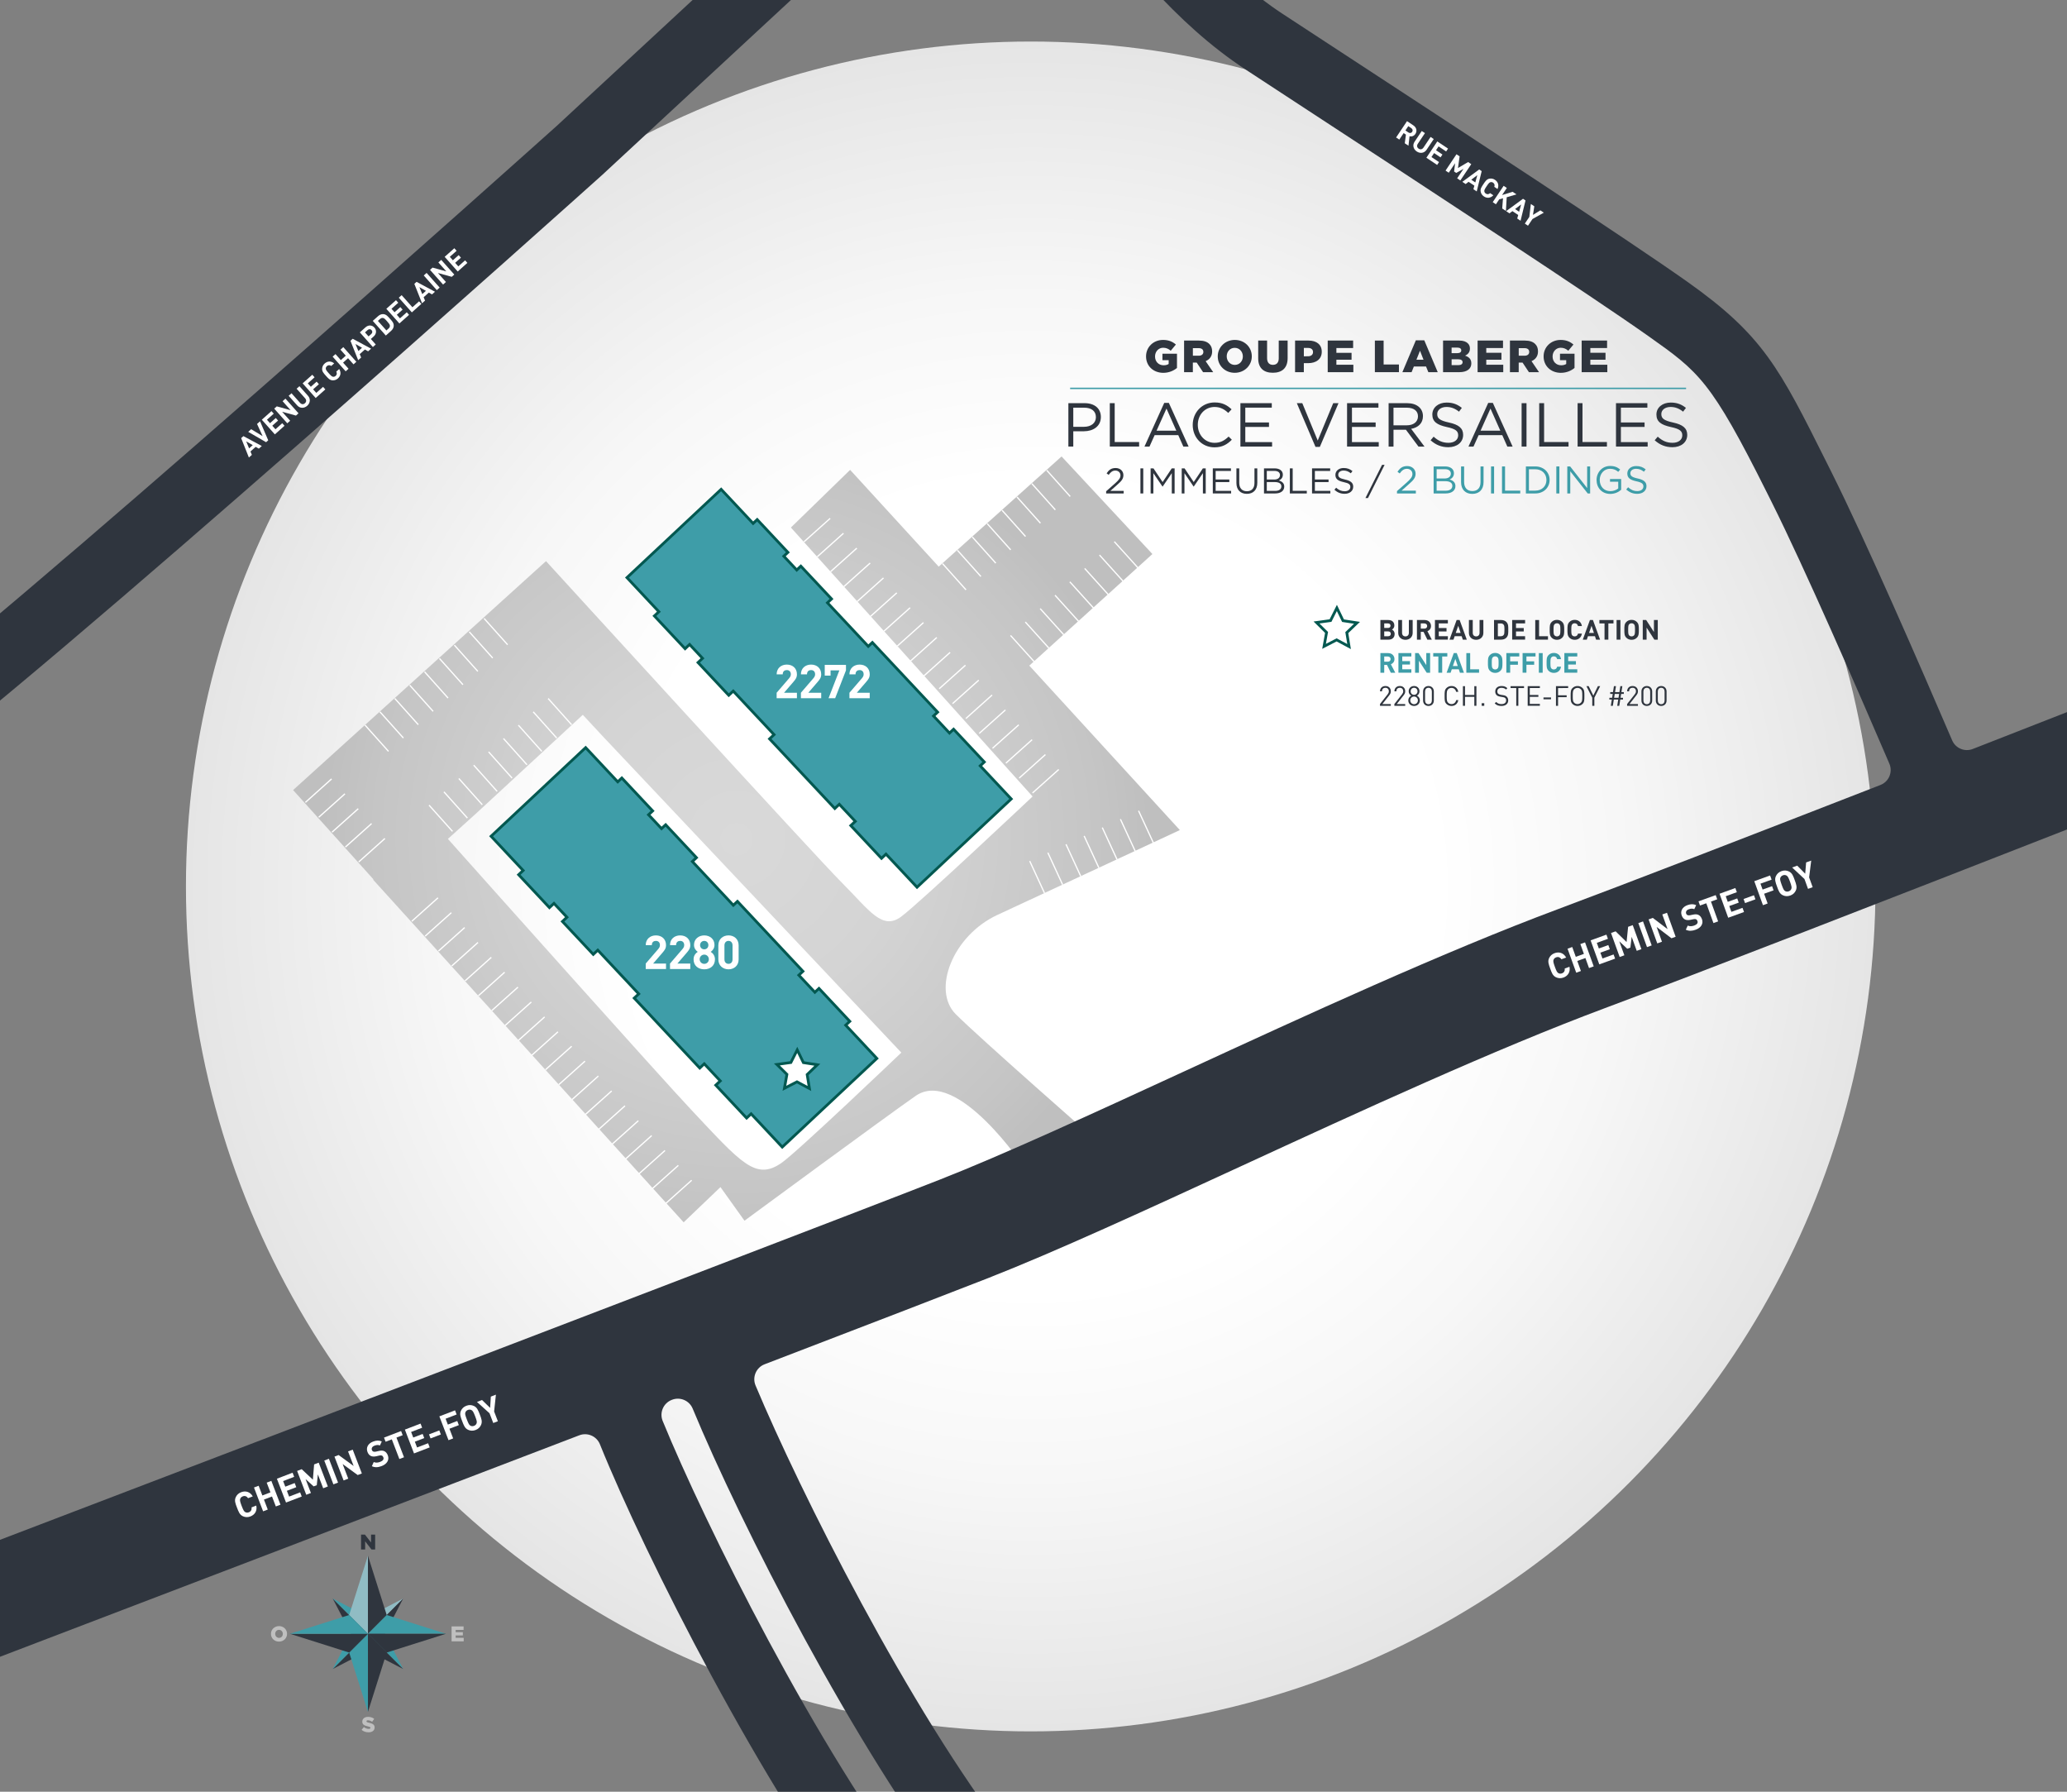 <?xml version="1.0" encoding="utf-8"?>
<!-- Generator: Adobe Illustrator 23.0.1, SVG Export Plug-In . SVG Version: 6.00 Build 0)  -->
<svg version="1.1" xmlns="http://www.w3.org/2000/svg" xmlns:xlink="http://www.w3.org/1999/xlink" x="0px" y="0px"
	 viewBox="0 0 1500 1300" style="enable-background:new 0 0 1500 1300;" xml:space="preserve">
<rect x="0" y="0" width="1500" height="1300" fill="#808080" stroke="none"/>
<style type="text/css">
	.st0{fill:url(#SVGID_1_);}
	.st1{fill:#90BCC4;}
	.st2{fill:#2F353E;}
	.st3{fill:#3E9DA8;}
	.st4{fill:#BFBFBF;}
	.st5{display:none;fill:#E5E5E5;}
	.st6{display:none;fill:url(#SVGID_2_);}
	.st7{display:none;}
	.st8{display:inline;fill:#2F353E;}
	.st9{display:inline;}
	.st10{fill:#CCFFFF;}
	.st11{fill:url(#SVGID_3_);}
	.st12{fill:none;stroke:#FFFFFF;stroke-width:0.911;stroke-miterlimit:10;}
	.st13{fill:#3E9DA8;stroke:#035850;stroke-width:2;stroke-miterlimit:10;}
	.st14{fill:#FFFFFF;stroke:#035850;stroke-width:2;stroke-miterlimit:10;}
	.st15{fill:#FFFFFF;}
	.st16{fill:none;stroke:#3E9DA8;stroke-width:1.032;stroke-miterlimit:10;}
	.st17{fill:none;}
</style>
<g id="Google_Satelite">
</g>
<g id="Layer_6">
	<radialGradient id="SVGID_1_" cx="747.976" cy="643.184" r="613.041" gradientUnits="userSpaceOnUse">
		<stop  offset="0.48" style="stop-color:#FFFFFF"/>
		<stop  offset="0.699" style="stop-color:#F7F7F7"/>
		<stop  offset="1" style="stop-color:#E5E5E5"/>
	</radialGradient>
	<circle class="st0" cx="747.98" cy="643.18" r="613.04"/>
	<g>
		<g>
			<polygon class="st1" points="267.01,1173.1 267.01,1185.4 292.6,1159.81 			"/>
			<polygon class="st2" points="292.6,1159.81 267.01,1185.4 279.31,1185.4 			"/>
		</g>
		<g>
			<polygon class="st2" points="267.01,1197.7 267.01,1185.4 241.43,1210.99 			"/>
			<polygon class="st3" points="241.43,1210.99 267.01,1185.4 254.71,1185.4 			"/>
		</g>
		<g>
			<polygon class="st3" points="279.31,1185.4 267.01,1185.4 292.6,1210.99 			"/>
			<polygon class="st2" points="292.6,1210.99 267.01,1185.4 267.01,1197.7 			"/>
		</g>
		<g>
			<polygon class="st2" points="254.71,1185.4 267.01,1185.4 241.43,1159.81 			"/>
			<polygon class="st3" points="241.43,1159.81 267.01,1185.4 267.01,1173.1 			"/>
		</g>
		<g>
			<polygon class="st1" points="253.39,1171.78 267.01,1185.4 267.01,1128.76 			"/>
			<polygon class="st2" points="267.01,1128.76 267.01,1185.4 280.63,1171.78 			"/>
		</g>
		<g>
			<polygon class="st2" points="280.63,1199.02 267.01,1185.4 267.01,1242.05 			"/>
			<polygon class="st3" points="267.01,1242.05 267.01,1185.4 253.39,1199.02 			"/>
		</g>
		<g>
			<polygon class="st3" points="280.63,1171.78 267.01,1185.4 323.66,1185.4 			"/>
			<polygon class="st2" points="323.66,1185.4 267.01,1185.4 280.63,1199.02 			"/>
		</g>
		<g>
			<polygon class="st2" points="253.39,1199.02 267.01,1185.4 210.37,1185.4 			"/>
			<polygon class="st3" points="210.37,1185.4 267.01,1185.4 253.39,1171.78 			"/>
		</g>
		<path class="st2" d="M262.01,1113.43h2.8l4.46,5.72v-5.72h2.97v10.83h-2.63l-4.63-5.94v5.94h-2.97V1113.43z"/>
		<path class="st4" d="M262.4,1255.1l1.67-2c1.07,0.85,2.26,1.3,3.51,1.3c0.8,0,1.24-0.28,1.24-0.74v-0.03
			c0-0.45-0.36-0.7-1.83-1.04c-2.31-0.53-4.08-1.18-4.08-3.4v-0.03c0-2.01,1.59-3.47,4.19-3.47c1.84,0,3.28,0.5,4.46,1.44l-1.5,2.12
			c-0.99-0.7-2.07-1.07-3.03-1.07c-0.73,0-1.08,0.31-1.08,0.7v0.03c0,0.5,0.37,0.71,1.87,1.05c2.49,0.54,4.04,1.35,4.04,3.37v0.03
			c0,2.21-1.75,3.53-4.38,3.53C265.56,1256.89,263.73,1256.29,262.4,1255.1z"/>
		<path class="st4" d="M327.71,1180.05h8.71v2.55h-5.74v1.64h5.2v2.37h-5.2v1.72h5.82v2.55h-8.79V1180.05z"/>
		<path class="st4" d="M196.64,1185.49v-0.03c0-3.11,2.51-5.63,5.85-5.63c3.34,0,5.82,2.49,5.82,5.6v0.03
			c0,3.11-2.51,5.63-5.85,5.63C199.11,1191.09,196.64,1188.6,196.64,1185.49z M205.24,1185.49v-0.03c0-1.56-1.13-2.92-2.78-2.92
			c-1.64,0-2.74,1.33-2.74,2.89v0.03c0,1.56,1.13,2.92,2.77,2.92C204.14,1188.39,205.24,1187.06,205.24,1185.49z"/>
	</g>
</g>
<g id="Layer_3_copy">
	
		<rect x="374.84" y="364.45" transform="matrix(-0.219 0.976 -0.976 -0.219 906.879 104.618)" class="st5" width="73.47" height="101.45"/>
	
		<radialGradient id="SVGID_2_" cx="532.212" cy="308.798" r="34.002" gradientTransform="matrix(0.855 -0.646 0.532 0.923 -208.008 473.387)" gradientUnits="userSpaceOnUse">
		<stop  offset="0" style="stop-color:#34CFC6"/>
		<stop  offset="0.228" style="stop-color:#35CAC6"/>
		<stop  offset="0.488" style="stop-color:#38BCC6"/>
		<stop  offset="0.765" style="stop-color:#3EA6C6"/>
		<stop  offset="1" style="stop-color:#448CC6"/>
	</radialGradient>
	<polygon class="st6" points="375.65,424.96 383.45,390.29 446.69,404.5 438.89,439.17 	"/>
	<g class="st7">
		<circle class="st8" cx="421.73" cy="409.81" r="3.29"/>
		<g class="st9">
			<g>
				<g>
					<g>
						<path class="st2" d="M408.2,417.56c1.82,0.08,2.71-0.35,3.73-0.84c1.18-0.57,2.53-1.22,5.03-1.11
							c2.51,0.11,3.79,0.87,4.92,1.54c0.01,0,0.01,0.01,0.02,0.01l-8.2-9.4c-1.2-1.37-2.99-2.08-4.8-1.91l-7.13,0.69
							c-0.75,0.07-1.3,0.74-1.22,1.49c0.07,0.75,0.74,1.3,1.49,1.22l7.13-0.69c0.94-0.09,1.87,0.28,2.49,0.99l0.75,0.86l-10.94,4.67
							c1.39,0.3,2.29,0.83,3.1,1.32C405.53,416.98,406.37,417.48,408.2,417.56z"/>
					</g>
				</g>
			</g>
			<g>
				<path class="st10" d="M422.9,418.29c-1.26-0.69-2.83-1.33-5.39-1.44c-3.23-0.14-4.96,0.69-6.48,1.43
					c-1.32,0.64-2.46,1.19-4.81,1.08c-2.35-0.1-3.43-0.75-4.69-1.5c-0.87-0.52-1.81-1.07-3.11-1.47l-5.06,2.16
					c2.22,0.48,3.65,1.33,4.96,2.11c1.56,0.93,2.91,1.73,5.82,1.86c2.91,0.13,4.32-0.56,5.96-1.35c1.89-0.91,4.03-1.95,8.04-1.78
					c4.01,0.17,6.05,1.39,7.86,2.47c0.01,0.01,0.02,0.01,0.04,0.02L422.9,418.29z"/>
			</g>
		</g>
	</g>
	<radialGradient id="SVGID_3_" cx="534.455" cy="609.019" r="300.591" gradientUnits="userSpaceOnUse">
		<stop  offset="0" style="stop-color:#D9D9D9"/>
		<stop  offset="0.392" style="stop-color:#D4D4D4"/>
		<stop  offset="0.871" style="stop-color:#C5C5C5"/>
		<stop  offset="1" style="stop-color:#BFBFBF"/>
	</radialGradient>
	<path class="st11" d="M723.79,663.83c27.99-13,132.42-61.56,132.42-61.56L746.95,482.94l89.34-80.96l-65.92-70.79l-89.17,79.94
		l-64.27-70.2l-42.98,41.82l175.39,195.14c0,0-81.31,76.66-95.25,87.12c-13.94,10.45-23.23-4.65-42.98-24.39
		S396.23,407.13,396.23,407.13l-183.52,166.1l58.34,64.83l-0.27,0.22l225.34,248.57l26.72-25.55l17.42,24.39
		c0,0,104.7-77.04,124.28-90.6c30.2-20.91,78.98,52.27,78.98,52.27l52.27-19.75c0,0-84.79-74.34-102.22-91.76
		C676.16,718.43,691.26,678.93,723.79,663.83z M566.98,843.87c-18.58,12.78-29.04,0-65.05-38.33
		c-23.91-25.45-144.91-161-176.9-196.86l21.25-19.18l76.66-70.85l15.68,16.84l215.47,228.24
		C654.09,763.73,578.5,835.95,566.98,843.87z"/>
	<g>
		<g>
			<line class="st12" x1="366.55" y1="744.06" x2="385.57" y2="727.02"/>
			<line class="st12" x1="347.2" y1="722.45" x2="366.23" y2="705.42"/>
			<line class="st12" x1="327.86" y1="700.84" x2="346.88" y2="683.81"/>
			<line class="st12" x1="318.18" y1="690.04" x2="337.21" y2="673.01"/>
			<line class="st12" x1="298.84" y1="668.43" x2="317.86" y2="651.4"/>
			<line class="st12" x1="308.51" y1="679.24" x2="327.53" y2="662.2"/>
			<line class="st12" x1="385.9" y1="765.66" x2="404.92" y2="748.63"/>
			<line class="st12" x1="356.88" y1="733.25" x2="375.9" y2="716.22"/>
			<line class="st12" x1="337.53" y1="711.65" x2="356.55" y2="694.61"/>
			<line class="st12" x1="376.22" y1="754.86" x2="395.25" y2="737.83"/>
		</g>
	</g>
	<g>
		<g>
			<line class="st12" x1="463.57" y1="851.78" x2="482.59" y2="834.74"/>
			<line class="st12" x1="444.22" y1="830.17" x2="463.24" y2="813.14"/>
			<line class="st12" x1="424.87" y1="808.56" x2="443.89" y2="791.53"/>
			<line class="st12" x1="415.2" y1="797.76" x2="434.22" y2="780.73"/>
			<line class="st12" x1="395.85" y1="776.15" x2="414.87" y2="759.12"/>
			<line class="st12" x1="405.52" y1="786.96" x2="424.55" y2="769.92"/>
			<line class="st12" x1="482.91" y1="873.38" x2="501.93" y2="856.35"/>
			<line class="st12" x1="453.89" y1="840.97" x2="472.91" y2="823.94"/>
			<line class="st12" x1="434.54" y1="819.37" x2="453.57" y2="802.33"/>
			<line class="st12" x1="473.24" y1="862.58" x2="492.26" y2="845.55"/>
		</g>
	</g>
	<g>
		<g>
			<line class="st12" x1="651.13" y1="468.77" x2="670.15" y2="451.74"/>
			<line class="st12" x1="631.78" y1="447.17" x2="650.8" y2="430.13"/>
			<line class="st12" x1="612.43" y1="425.56" x2="631.46" y2="408.53"/>
			<line class="st12" x1="602.76" y1="414.76" x2="621.78" y2="397.72"/>
			<line class="st12" x1="583.41" y1="393.15" x2="602.44" y2="376.12"/>
			<line class="st12" x1="593.09" y1="403.95" x2="612.11" y2="386.92"/>
			<line class="st12" x1="670.48" y1="490.38" x2="689.5" y2="473.35"/>
			<line class="st12" x1="641.45" y1="457.97" x2="660.48" y2="440.94"/>
			<line class="st12" x1="622.11" y1="436.36" x2="641.13" y2="419.33"/>
			<line class="st12" x1="660.8" y1="479.58" x2="679.82" y2="462.54"/>
		</g>
	</g>
	<g>
		<g>
			<line class="st12" x1="393.21" y1="545.18" x2="376.18" y2="526.16"/>
			<line class="st12" x1="371.6" y1="564.53" x2="354.57" y2="545.51"/>
			<line class="st12" x1="350" y1="583.88" x2="332.96" y2="564.85"/>
			<line class="st12" x1="339.19" y1="593.55" x2="322.16" y2="574.53"/>
			<line class="st12" x1="328.39" y1="603.22" x2="311.36" y2="584.2"/>
			<line class="st12" x1="414.82" y1="525.84" x2="397.78" y2="506.81"/>
			<line class="st12" x1="382.41" y1="554.86" x2="365.37" y2="535.83"/>
			<line class="st12" x1="360.8" y1="574.2" x2="343.77" y2="555.18"/>
			<line class="st12" x1="404.01" y1="535.51" x2="386.98" y2="516.49"/>
		</g>
	</g>
	<g>
		<g>
			<line class="st12" x1="346.75" y1="487.11" x2="329.72" y2="468.08"/>
			<line class="st12" x1="325.14" y1="506.45" x2="308.11" y2="487.43"/>
			<line class="st12" x1="303.54" y1="525.8" x2="286.5" y2="506.78"/>
			<line class="st12" x1="292.73" y1="535.47" x2="275.7" y2="516.45"/>
			<line class="st12" x1="281.93" y1="545.15" x2="264.9" y2="526.12"/>
			<line class="st12" x1="368.36" y1="467.76" x2="351.32" y2="448.74"/>
			<line class="st12" x1="335.95" y1="496.78" x2="318.91" y2="477.76"/>
			<line class="st12" x1="314.34" y1="516.13" x2="297.31" y2="497.1"/>
			<line class="st12" x1="357.55" y1="477.43" x2="340.52" y2="458.41"/>
		</g>
	</g>
	<g>
		<g>
			<line class="st12" x1="755.04" y1="379.59" x2="738" y2="360.57"/>
			<line class="st12" x1="733.43" y1="398.94" x2="716.4" y2="379.91"/>
			<line class="st12" x1="711.82" y1="418.28" x2="694.79" y2="399.26"/>
			<line class="st12" x1="701.02" y1="427.96" x2="683.99" y2="408.93"/>
			<line class="st12" x1="776.64" y1="360.24" x2="759.61" y2="341.22"/>
			<line class="st12" x1="744.23" y1="389.26" x2="727.2" y2="370.24"/>
			<line class="st12" x1="722.63" y1="408.61" x2="705.59" y2="389.59"/>
			<line class="st12" x1="765.84" y1="369.92" x2="748.81" y2="350.89"/>
		</g>
	</g>
	<g>
		<g>
			<line class="st12" x1="815.01" y1="421.67" x2="797.9" y2="402.72"/>
			<line class="st12" x1="793.48" y1="441.1" x2="776.37" y2="422.15"/>
			<line class="st12" x1="771.96" y1="460.54" x2="754.85" y2="441.59"/>
			<line class="st12" x1="761.19" y1="470.26" x2="744.08" y2="451.31"/>
			<line class="st12" x1="750.43" y1="479.98" x2="733.32" y2="461.03"/>
			<line class="st12" x1="804.25" y1="431.38" x2="787.13" y2="412.43"/>
			<line class="st12" x1="782.72" y1="450.82" x2="765.61" y2="431.87"/>
			<line class="st12" x1="825.77" y1="411.95" x2="808.66" y2="393"/>
		</g>
	</g>
	<g>
		<g>
			<line class="st12" x1="810.62" y1="623.62" x2="799.92" y2="600.44"/>
			<line class="st12" x1="784.29" y1="635.78" x2="773.59" y2="612.59"/>
			<line class="st12" x1="757.96" y1="647.93" x2="747.26" y2="624.75"/>
			<line class="st12" x1="836.95" y1="611.46" x2="826.25" y2="588.28"/>
			<line class="st12" x1="797.46" y1="629.7" x2="786.75" y2="606.52"/>
			<line class="st12" x1="771.12" y1="641.86" x2="760.42" y2="618.67"/>
			<line class="st12" x1="823.79" y1="617.54" x2="813.08" y2="594.36"/>
		</g>
	</g>
	<g>
		<g>
			<line class="st12" x1="749.3" y1="575.33" x2="768.33" y2="558.3"/>
			<line class="st12" x1="729.96" y1="553.72" x2="748.98" y2="536.69"/>
			<line class="st12" x1="710.61" y1="532.12" x2="729.63" y2="515.09"/>
			<line class="st12" x1="700.94" y1="521.31" x2="719.96" y2="504.28"/>
			<line class="st12" x1="681.59" y1="499.71" x2="700.61" y2="482.68"/>
			<line class="st12" x1="691.26" y1="510.51" x2="710.28" y2="493.48"/>
			<line class="st12" x1="739.63" y1="564.53" x2="758.65" y2="547.49"/>
			<line class="st12" x1="720.28" y1="542.92" x2="739.31" y2="525.89"/>
		</g>
	</g>
	<g>
		<g>
			<line class="st12" x1="250.64" y1="614.59" x2="269.66" y2="597.55"/>
			<line class="st12" x1="240.97" y1="603.78" x2="259.99" y2="586.75"/>
			<line class="st12" x1="221.62" y1="582.18" x2="240.64" y2="565.14"/>
			<line class="st12" x1="231.29" y1="592.98" x2="250.32" y2="575.95"/>
			<line class="st12" x1="260.31" y1="625.39" x2="279.34" y2="608.36"/>
		</g>
	</g>
	<polygon class="st13" points="636.31,767.95 613.71,743.83 616.69,741.04 594.32,717.17 591.34,719.96 579.7,707.53 582.68,704.74 
		569.74,690.92 560.31,680.87 535.15,654.02 532.17,656.81 502.43,625.07 505.41,622.28 483.05,598.41 480.06,601.2 470.63,591.14 
		473.62,588.35 451.25,564.48 448.27,567.27 425,542.44 356.37,606.74 379.64,631.58 376.36,634.65 398.72,658.52 402.01,655.45 
		411.43,665.51 408.15,668.58 430.52,692.46 433.8,689.38 463.54,721.12 460.26,724.19 485.42,751.05 493.76,759.95 507.79,774.92 
		511.07,771.84 522.71,784.27 519.43,787.34 541.8,811.21 545.08,808.14 567.68,832.26 	"/>
	<polygon class="st13" points="733.84,579.68 711.32,555.65 714.29,552.86 692.01,529.09 689.04,531.87 677.44,519.49 
		680.41,516.71 667.52,502.94 658.13,492.93 633.07,466.18 630.09,468.96 600.47,437.35 603.44,434.56 581.16,410.78 578.19,413.57 
		568.8,403.55 571.77,400.76 549.49,376.98 546.52,379.77 523.33,355.03 454.97,419.09 478.15,443.83 474.88,446.89 497.16,470.67 
		500.43,467.6 509.82,477.63 506.55,480.69 528.84,504.47 532.11,501.41 561.73,533.02 558.46,536.09 583.53,562.83 591.84,571.71 
		605.81,586.61 609.08,583.55 620.68,595.93 617.41,598.99 639.69,622.77 642.96,619.71 665.47,643.74 	"/>
	<polygon class="st14" points="583.01,770.99 593.15,772.54 585.75,779.65 587.4,789.77 578.36,784.93 569.24,789.63 571.06,779.53 
		563.77,772.31 573.93,770.91 578.55,761.75 	"/>
	<g>
		<path class="st15" d="M468.6,703.1v-3.98l9.04-10.5c0.88-1.05,1.26-1.8,1.26-2.92c0-1.8-1.05-3.03-2.92-3.03
			c-1.46,0-2.96,0.75-2.96,3.09h-4.42c0-4.42,3.23-7.07,7.38-7.07c4.28,0,7.34,2.69,7.34,7.04c0,2.35-0.92,3.6-2.58,5.54l-6.77,7.85
			h9.35v3.98H468.6z"/>
		<path class="st15" d="M486.21,703.1v-3.98l9.04-10.5c0.88-1.05,1.26-1.8,1.26-2.92c0-1.8-1.05-3.03-2.92-3.03
			c-1.46,0-2.96,0.75-2.96,3.09h-4.42c0-4.42,3.23-7.07,7.38-7.07c4.28,0,7.34,2.69,7.34,7.04c0,2.35-0.92,3.6-2.58,5.54l-6.77,7.85
			h9.35v3.98H486.21z"/>
		<path class="st15" d="M511.07,703.3c-4.28,0-7.75-2.55-7.75-7.24c0-2.96,1.7-4.56,3.03-5.44c-1.22-0.85-2.72-2.45-2.72-5.03
			c0-4.28,3.4-6.9,7.45-6.9s7.41,2.62,7.41,6.9c0,2.58-1.5,4.18-2.72,5.03c1.33,0.88,3.06,2.48,3.06,5.44
			C518.82,700.75,515.35,703.3,511.07,703.3z M511.07,692.63c-1.87,0-3.33,1.5-3.33,3.37c0,1.87,1.46,3.33,3.33,3.33
			s3.33-1.46,3.33-3.33C514.4,694.12,512.94,692.63,511.07,692.63z M511.07,682.67c-1.73,0-3.03,1.33-3.03,3.06
			c0,1.77,1.29,3.06,3.03,3.06s2.99-1.29,2.99-3.06C514.06,683.99,512.8,682.67,511.07,682.67z"/>
		<path class="st15" d="M528.68,703.3c-3.94,0-7.38-2.58-7.38-7.21v-10.2c0-4.62,3.43-7.21,7.38-7.21s7.34,2.58,7.34,7.21v10.2
			C536.02,700.72,532.62,703.3,528.68,703.3z M531.6,685.96c0-2.04-1.19-3.3-2.92-3.3s-2.96,1.26-2.96,3.3v10.1
			c0,2.04,1.22,3.26,2.96,3.26s2.92-1.22,2.92-3.26V685.96z"/>
	</g>
	<g>
		<path class="st15" d="M563.6,506.61v-3.98l9.04-10.5c0.88-1.05,1.26-1.8,1.26-2.92c0-1.8-1.05-3.03-2.92-3.03
			c-1.46,0-2.96,0.75-2.96,3.09h-4.42c0-4.42,3.23-7.07,7.38-7.07c4.28,0,7.34,2.69,7.34,7.04c0,2.35-0.92,3.6-2.58,5.54l-6.77,7.85
			h9.35v3.98H563.6z"/>
		<path class="st15" d="M581.21,506.61v-3.98l9.04-10.5c0.88-1.05,1.26-1.8,1.26-2.92c0-1.8-1.05-3.03-2.92-3.03
			c-1.46,0-2.96,0.75-2.96,3.09h-4.42c0-4.42,3.23-7.07,7.38-7.07c4.28,0,7.34,2.69,7.34,7.04c0,2.35-0.92,3.6-2.58,5.54l-6.76,7.85
			h9.35v3.98H581.21z"/>
		<path class="st15" d="M606.06,506.61h-4.79l7.85-20.23h-6.39v3.81h-4.22v-7.79h15.4v3.98L606.06,506.61z"/>
		<path class="st15" d="M616.43,506.61v-3.98l9.04-10.5c0.88-1.05,1.26-1.8,1.26-2.92c0-1.8-1.05-3.03-2.92-3.03
			c-1.46,0-2.96,0.75-2.96,3.09h-4.42c0-4.42,3.23-7.07,7.38-7.07c4.28,0,7.34,2.69,7.34,7.04c0,2.35-0.92,3.6-2.58,5.54l-6.77,7.85
			h9.35v3.98H616.43z"/>
	</g>
</g>
<g id="Calque_8">
	<g>
		<path class="st2" d="M-78.31,570.72C35.6,486.9,420.32,141.9,436.64,127.26l0.15-0.13l314.99-291.89c4.72-4.38,5-11.75,0.63-16.47
			l-17.13-18.48c-4.38-4.72-11.75-5-16.47-0.63L404.1,91.28c-9.51,8.53-399.94,358.53-511.16,440.36
			c-86.16,63.4-210.84,104.94-331.41,145.11c-30.15,10.04-61.21,20.39-91.15,30.93c-6.09,2.14-9.28,8.83-7.11,14.92l8.48,23.73
			c2.16,6.04,8.78,9.2,14.83,7.08c29.54-10.4,60.37-20.67,90.29-30.63C-299,681.42-170.63,638.65-78.31,570.72z"/>
		<path class="st2" d="M1772.54,409.7c-41.05,16.16-191.87,75.52-340.93,133.73c-5.86,2.29-12.47-0.48-14.95-6.26
			c-23.17-54.04-62.46-144.33-87.53-194.47l-3.32-6.65c-34.61-69.28-46.27-92.62-101.37-131.65
			c-42.12-29.83-163.61-109.28-244-161.85C961,29.84,943.82,18.61,930.5,9.87c-44.26-29.05-80.2-74.91-118.24-123.47
			c-15.35-19.6-31.16-39.77-48.06-59.54c-4.22-4.94-11.68-5.46-16.56-1.17l-18.93,16.64c-4.79,4.21-5.3,11.48-1.16,16.33
			c16.17,18.93,31.56,38.58,46.52,57.67c40.57,51.78,78.89,100.69,129.81,134.1c13.34,8.75,30.54,20,49.99,32.72
			c80.09,52.37,201.13,131.52,242.51,160.83c36.51,25.86,45.18,32,86.01,113.75l3.33,6.67c23.9,47.8,62.24,135.79,85.38,189.7
			c2.6,6.06-0.34,13.06-6.49,15.45c-97.03,37.79-185.84,72.12-233.7,89.98c-83.22,31.05-183.12,77.08-271.26,117.69
			c-67.55,31.12-131.35,60.52-177.94,78.79c-105.65,41.43-825.16,316.05-1132.41,433.32l-22.69,8.66c-6.01,2.3-9.03,9.03-6.73,15.04
			l26.28,49.86c2.3,6.01,9.03,9.03,15.04,6.73l22.69-8.66c198.84-75.89,570.28-217.66,836.5-319.57c5.93-2.27,12.58,0.62,14.96,6.51
			c32.84,81.41,118.38,250.59,194.69,349c4,5.16,11.46,6.03,16.54,1.92l19.6-15.83c4.93-3.98,5.78-11.18,1.9-16.19
			c-75.21-96.97-157.06-262.12-187.19-335.83c-2.47-6.05,0.53-12.95,6.63-15.29c0.07-0.03,0.15-0.06,0.22-0.08
			c5.9-2.26,12.52,0.6,14.93,6.44c34.6,83.62,117.7,246.65,192.05,342.52c4,5.16,11.46,6.02,16.53,1.92l19.6-15.83
			c4.93-3.99,5.78-11.18,1.89-16.19c-73.04-94.17-152.34-252.64-184.45-329.22c-2.54-6.07,0.44-13.03,6.58-15.38
			c78.93-30.28,137.4-52.79,162.22-62.53c49.21-19.3,114.26-49.27,183.12-81c86.6-39.9,184.75-85.13,264.57-114.91
			c131.49-49.06,568.63-221.07,643.25-250.46c5.99-2.36,8.93-9.12,6.57-15.11l-27.02-49.58
			C1785.28,410.29,1778.52,407.34,1772.54,409.7z"/>
	</g>
	<g>
		<g>
			<path class="st15" d="M1019.42,103.95l0.85-6.27l-1.66-1.11l-3.16,4.72l-2.31-1.55l7.92-11.84l4.64,3.1
				c2.41,1.61,2.74,4.22,1.42,6.19c-1.11,1.66-2.81,2.02-4.24,1.66l-0.77,6.87L1019.42,103.95z M1024.17,92.98l-2.18-1.46
				l-2.09,3.13l2.18,1.46c1.01,0.68,2.11,0.48,2.72-0.44C1025.41,94.75,1025.18,93.65,1024.17,92.98z"/>
			<path class="st15" d="M1028.12,109.91c-2.43-1.62-3.26-4.56-1.58-7.07l5.21-7.78l2.31,1.54l-5.15,7.7
				c-0.91,1.36-0.66,2.71,0.59,3.55c1.25,0.83,2.61,0.56,3.52-0.8l5.15-7.7l2.29,1.54l-5.21,7.78
				C1033.57,111.18,1030.54,111.54,1028.12,109.91z"/>
			<path class="st15" d="M1035.11,114.45l7.92-11.84l7.8,5.22l-1.38,2.06l-5.49-3.67l-1.86,2.78l4.67,3.12l-1.38,2.06l-4.67-3.12
				l-1.92,2.88l5.49,3.67l-1.38,2.06L1035.11,114.45z"/>
			<path class="st15" d="M1057.44,129.39l4.62-6.9l-5.27,2.98l-1.56-1.04l0.73-6.01l-4.62,6.9l-2.31-1.55l7.92-11.84l2.28,1.52
				l-1.19,8.47l7.36-4.34l2.28,1.52l-7.92,11.84L1057.44,129.39z"/>
			<path class="st15" d="M1069.24,137.28l0.7-2.56l-4.21-2.81l-2.12,1.62l-2.41-1.61l12.23-8.96l1.81,1.21l-3.6,14.73
				L1069.24,137.28z M1072.06,127.09l-4.38,3.3l2.94,1.97L1072.06,127.09z"/>
			<path class="st15" d="M1076.84,142.51c-1.3-0.87-2.05-2.04-2.32-3.43c-0.4-2,0.63-3.46,1.99-5.5c1.37-2.04,2.33-3.55,4.32-3.94
				c1.39-0.27,2.76-0.03,4.06,0.84c2.21,1.48,3.1,3.9,1.85,6.65l-2.34-1.57c0.4-1.1,0.29-2.24-0.87-3.01
				c-0.63-0.42-1.3-0.53-1.89-0.37c-0.78,0.2-1.29,0.67-2.82,2.95c-1.52,2.28-1.77,2.93-1.65,3.73c0.08,0.6,0.44,1.18,1.07,1.6
				c1.16,0.78,2.25,0.45,3.12-0.34l2.34,1.57C1081.62,143.88,1079.03,143.97,1076.84,142.51z"/>
			<path class="st15" d="M1090.14,151.26l0.56-7.42l-2.75,0.81l-2.38,3.56l-2.31-1.55l7.92-11.84l2.31,1.55l-3.45,5.15l7.62-2.36
				l2.81,1.88l-7.07,2.08l-0.57,9.95L1090.14,151.26z"/>
			<path class="st15" d="M1101.04,158.55l0.71-2.56l-4.21-2.81l-2.12,1.62l-2.41-1.61l12.23-8.96l1.81,1.21l-3.6,14.73
				L1101.04,158.55z M1103.86,148.36l-4.38,3.31l2.94,1.97L1103.86,148.36z"/>
			<path class="st15" d="M1112.1,158.92l-3.25,4.85l-2.29-1.54l3.25-4.85l1.11-9.37l2.51,1.68l-0.98,6.25l5.37-3.32l2.51,1.68
				L1112.1,158.92z"/>
		</g>
	</g>
	<g>
		<g>
			<path class="st15" d="M187.83,325.53l-2.3-1.32l-3.78,3.37l1.03,2.45l-2.17,1.93l-5.6-14.08l1.63-1.45l13.36,7.18L187.83,325.53z
				 M178.67,320.24l2.1,5.07l2.64-2.35L178.67,320.24z"/>
			<path class="st15" d="M194.65,319.46l-1.55,1.38l-12.98-7.51l2.15-1.92l8.31,5.03l-4.04-8.83l2.17-1.93L194.65,319.46z"/>
			<path class="st15" d="M199.46,315.17l-9.47-10.64l7.01-6.24l1.65,1.85l-4.93,4.39l2.22,2.5l4.2-3.74l1.65,1.85l-4.2,3.74
				l2.3,2.58l4.93-4.39l1.65,1.85L199.46,315.17z"/>
			<path class="st15" d="M214.78,301.53l-10.03-2.78l5.81,6.53l-2.08,1.85l-9.47-10.64l1.85-1.65l10.01,2.76l-5.8-6.51l2.08-1.85
				l9.47,10.64L214.78,301.53z"/>
			<path class="st15" d="M222.94,294.42c-2.18,1.94-5.23,2.01-7.24-0.25l-6.23-6.99l2.08-1.85l6.16,6.92
				c1.09,1.23,2.46,1.32,3.58,0.32c1.12-1,1.2-2.38,0.11-3.61l-6.16-6.92l2.06-1.84l6.23,6.99
				C225.54,289.46,225.12,292.48,222.94,294.42z"/>
			<path class="st15" d="M229.09,288.78l-9.47-10.64l7.01-6.24l1.65,1.85l-4.93,4.39l2.22,2.5l4.2-3.74l1.65,1.85l-4.2,3.74
				l2.3,2.58l4.93-4.39l1.65,1.85L229.09,288.78z"/>
			<path class="st15" d="M245.23,274.57c-1.17,1.04-2.49,1.47-3.91,1.39c-2.03-0.12-3.19-1.47-4.82-3.31
				c-1.64-1.84-2.85-3.14-2.73-5.17c0.08-1.41,0.67-2.68,1.83-3.72c1.99-1.77,4.55-2.02,6.91-0.12l-2.11,1.88
				c-0.97-0.66-2.09-0.84-3.14,0.09c-0.57,0.5-0.84,1.13-0.84,1.74c0,0.81,0.33,1.42,2.15,3.47c1.82,2.05,2.39,2.45,3.2,2.54
				c0.61,0.08,1.25-0.13,1.82-0.63c1.04-0.93,1-2.07,0.45-3.11l2.11-1.88C247.75,270.29,247.2,272.82,245.23,274.57z"/>
			<path class="st15" d="M256.53,264.35l-3.96-4.45l-3.6,3.21l3.96,4.45l-2.08,1.85l-9.47-10.64l2.08-1.85l3.87,4.35l3.6-3.21
				l-3.87-4.35l2.08-1.85l9.47,10.64L256.53,264.35z"/>
			<path class="st15" d="M267.13,254.9l-2.3-1.32l-3.78,3.37l1.04,2.45l-2.17,1.93l-5.6-14.08l1.63-1.45l13.36,7.18L267.13,254.9z
				 M257.97,249.61l2.1,5.07l2.64-2.35L257.97,249.61z"/>
			<path class="st15" d="M271.17,244.13l-2.05,1.82l3.56,4l-2.08,1.85l-9.47-10.64l4.12-3.67c2.2-1.96,4.85-1.62,6.46,0.19
				C273.33,239.5,273.36,242.18,271.17,244.13z M266.81,239.44l-1.94,1.73l2.59,2.91l1.94-1.73c0.94-0.84,1.02-1.95,0.25-2.82
				C268.88,238.67,267.75,238.6,266.81,239.44z"/>
			<path class="st15" d="M285.73,236.52c-0.08,1.33-0.8,2.53-1.9,3.52l-3.84,3.42l-9.47-10.64l3.84-3.42
				c1.11-0.98,2.38-1.56,3.71-1.49c2.26,0.13,3.44,1.7,4.87,3.3S285.86,234.26,285.73,236.52z M277.95,230.7
				c-0.74-0.11-1.42,0.09-2.14,0.73l-1.57,1.4l6.17,6.93l1.57-1.4c0.72-0.64,1-1.29,0.97-2.04c-0.04-0.82-0.66-1.64-2.09-3.25
				C279.42,231.45,278.76,230.83,277.95,230.7z"/>
			<path class="st15" d="M289.83,234.69l-9.47-10.64l7.01-6.24l1.65,1.85l-4.93,4.39l2.22,2.5l4.2-3.74l1.65,1.85l-4.2,3.74
				l2.3,2.58l4.93-4.39l1.65,1.85L289.83,234.69z"/>
			<path class="st15" d="M298.87,226.64L289.39,216l2.08-1.85l7.82,8.78l4.83-4.3l1.65,1.85L298.87,226.64z"/>
			<path class="st15" d="M313.5,213.6l-2.3-1.32l-3.78,3.37l1.03,2.45l-2.17,1.93l-5.6-14.08l1.63-1.45l13.36,7.18L313.5,213.6z
				 M304.35,208.31l2.1,5.07l2.64-2.35L304.35,208.31z"/>
			<path class="st15" d="M316.98,210.51l-9.47-10.64l2.08-1.85l9.47,10.64L316.98,210.51z"/>
			<path class="st15" d="M327.83,200.85l-10.03-2.78l5.81,6.53l-2.08,1.85l-9.47-10.64l1.85-1.65l10.01,2.76l-5.8-6.51l2.08-1.85
				l9.47,10.64L327.83,200.85z"/>
			<path class="st15" d="M332.16,196.99l-9.47-10.64l7.01-6.24l1.65,1.85l-4.93,4.39l2.22,2.5l4.2-3.74l1.65,1.85l-4.2,3.74
				l2.3,2.58l4.93-4.39l1.65,1.85L332.16,196.99z"/>
		</g>
	</g>
	<g>
		<g>
			<path class="st15" d="M181.73,1100.26c-1.89,0.73-3.71,0.64-5.39-0.1c-2.42-1.08-3.2-3.26-4.34-6.24
				c-1.15-2.99-2.02-5.13-0.95-7.55c0.75-1.68,2.04-2.96,3.93-3.68c3.23-1.24,6.46-0.36,8.46,3.02l-3.42,1.31
				c-0.87-1.25-2.15-1.99-3.85-1.33c-0.92,0.35-1.54,0.98-1.82,1.73c-0.38,0.98-0.25,1.88,1.02,5.21c1.28,3.33,1.79,4.08,2.72,4.55
				c0.7,0.37,1.58,0.42,2.5,0.07c1.7-0.65,2.16-2.05,1.97-3.57l3.42-1.31C186.77,1096.21,184.93,1099.03,181.73,1100.26z"/>
			<path class="st15" d="M200.17,1093.02l-2.78-7.23l-5.85,2.25l2.78,7.23l-3.38,1.29l-6.63-17.28l3.38-1.29l2.71,7.06l5.85-2.25
				l-2.71-7.06l3.37-1.29l6.63,17.28L200.17,1093.02z"/>
			<path class="st15" d="M207.57,1090.18l-6.63-17.28l11.38-4.37l1.16,3.01l-8.01,3.07l1.56,4.05l6.82-2.62l1.16,3.01l-6.82,2.62
				l1.61,4.2l8.01-3.07l1.15,3.01L207.57,1090.18z"/>
			<path class="st15" d="M234.54,1079.83l-3.87-10.07l-0.79,7.82l-2.28,0.88l-5.84-5.28l3.87,10.07l-3.38,1.29l-6.63-17.28
				l3.33-1.28l8.1,7.61l0.9-11.07l3.33-1.28l6.63,17.28L234.54,1079.83z"/>
			<path class="st15" d="M241.95,1076.99l-6.63-17.28l3.37-1.29l6.63,17.28L241.95,1076.99z"/>
			<path class="st15" d="M259.57,1070.23l-10.92-7.98l4.07,10.61l-3.37,1.29l-6.63-17.28l3.01-1.16l10.91,7.96l-4.06-10.58
				l3.38-1.29l6.63,17.28L259.57,1070.23z"/>
			<path class="st15" d="M277.05,1063.68c-2.62,1.01-4.83,1.21-7.19,0.14l1.35-3.02c1.51,0.67,3.13,0.47,4.73-0.15
				c1.99-0.76,2.77-1.93,2.24-3.31c-0.23-0.61-0.6-1.05-1.09-1.25c-0.46-0.18-0.92-0.21-1.76-0.02l-2.2,0.51
				c-1.57,0.35-2.83,0.31-3.9-0.15c-1.14-0.51-1.98-1.47-2.54-2.92c-1.18-3.08,0.27-6.12,4.01-7.55c2.38-0.91,4.33-0.99,6.36-0.13
				l-1.33,2.93c-1.49-0.62-2.86-0.27-4,0.17c-1.8,0.69-2.29,2.02-1.83,3.21c0.17,0.44,0.49,0.84,0.99,1.04
				c0.46,0.19,1.12,0.24,1.86,0.06l2.15-0.49c1.66-0.39,2.82-0.33,3.81,0.07c1.26,0.52,2.16,1.62,2.74,3.15
				C282.73,1059.33,280.67,1062.29,277.05,1063.68z"/>
			<path class="st15" d="M287.71,1043.05l5.48,14.27l-3.37,1.29l-5.48-14.27l-4.51,1.73l-1.16-3.01l12.4-4.76l1.16,3.01
				L287.71,1043.05z"/>
			<path class="st15" d="M300.44,1054.54l-6.63-17.28l11.38-4.37l1.16,3.01l-8.01,3.07l1.56,4.05l6.82-2.62l1.15,3.01l-6.82,2.62
				l1.61,4.2l8.01-3.07l1.16,3.01L300.44,1054.54z"/>
			<path class="st15" d="M312.45,1043.66l-1.13-2.94l7.48-2.87l1.13,2.94L312.45,1043.66z"/>
			<path class="st15" d="M323.37,1029.37l1.63,4.25l6.82-2.62l1.16,3.01l-6.82,2.62l2.69,7.02l-3.38,1.29l-6.63-17.28l11.38-4.37
				l1.16,3.01L323.37,1029.37z"/>
			<path class="st15" d="M349.1,1033.86c-0.75,1.68-1.97,2.93-3.93,3.68c-1.97,0.75-3.73,0.65-5.41-0.1
				c-2.42-1.08-3.2-3.26-4.34-6.24c-1.15-2.99-2.02-5.13-0.95-7.55c0.75-1.68,1.99-2.94,3.96-3.69c1.97-0.75,3.71-0.64,5.39,0.11
				c2.42,1.08,3.22,3.25,4.37,6.23S350.17,1031.44,349.1,1033.86z M342.09,1023.07c-0.7-0.37-1.59-0.45-2.51-0.09
				c-0.92,0.35-1.56,1.02-1.83,1.76c-0.38,0.98-0.24,1.85,1.04,5.17c1.28,3.33,1.75,4.06,2.69,4.54c0.7,0.37,1.62,0.44,2.54,0.08
				c0.92-0.35,1.54-1.01,1.81-1.75c0.38-0.98,0.26-1.86-1.01-5.18C343.53,1024.28,343.02,1023.55,342.09,1023.07z"/>
			<path class="st15" d="M358.58,1024.1l2.72,7.09l-3.35,1.29l-2.72-7.09l-9.11-8.2l3.67-1.41l5.9,5.73l0.51-8.19l3.67-1.41
				L358.58,1024.1z"/>
		</g>
	</g>
	<g>
		<g>
			<path class="st15" d="M1134.56,709.28c-1.91,0.69-3.72,0.57-5.38-0.21c-2.4-1.12-3.14-3.32-4.22-6.33
				c-1.09-3.01-1.92-5.17-0.8-7.56c0.78-1.67,2.1-2.92,4-3.61c3.25-1.18,6.47-0.24,8.4,3.19l-3.45,1.25
				c-0.84-1.27-2.12-2.03-3.83-1.41c-0.93,0.34-1.56,0.95-1.85,1.69c-0.4,0.97-0.29,1.88,0.92,5.22c1.21,3.35,1.71,4.11,2.63,4.6
				c0.69,0.39,1.57,0.45,2.5,0.12c1.71-0.62,2.2-2.01,2.04-3.53l3.45-1.25C1139.68,705.32,1137.79,708.11,1134.56,709.28z"/>
			<path class="st15" d="M1153.14,702.39l-2.63-7.29l-5.89,2.13l2.63,7.29l-3.4,1.23l-6.29-17.41l3.4-1.23l2.57,7.12l5.89-2.13
				l-2.57-7.12l3.4-1.23l6.3,17.41L1153.14,702.39z"/>
			<path class="st15" d="M1160.59,699.7l-6.3-17.41l11.47-4.15l1.1,3.03l-8.07,2.92l1.48,4.08l6.87-2.48l1.1,3.03l-6.87,2.48
				l1.53,4.23l8.07-2.92l1.1,3.03L1160.59,699.7z"/>
			<path class="st15" d="M1187.76,689.88l-3.67-10.15l-0.94,7.8l-2.3,0.83l-5.74-5.39l3.67,10.15l-3.4,1.23l-6.29-17.41l3.35-1.21
				l7.95,7.77l1.12-11.05l3.35-1.21l6.29,17.41L1187.76,689.88z"/>
			<path class="st15" d="M1195.21,687.18l-6.29-17.41l3.4-1.23l6.29,17.41L1195.21,687.18z"/>
			<path class="st15" d="M1212.97,680.76l-10.76-8.19l3.86,10.69l-3.4,1.23l-6.29-17.41l3.03-1.1l10.75,8.17l-3.85-10.66l3.4-1.23
				l6.29,17.41L1212.97,680.76z"/>
			<path class="st15" d="M1230.57,674.56c-2.64,0.95-4.85,1.12-7.19,0l1.4-3c1.5,0.7,3.12,0.53,4.74-0.05c2-0.72,2.81-1.87,2.3-3.27
				c-0.22-0.61-0.58-1.06-1.07-1.27c-0.46-0.19-0.91-0.22-1.76-0.05l-2.21,0.47c-1.57,0.32-2.84,0.25-3.9-0.22
				c-1.13-0.53-1.95-1.5-2.48-2.97c-1.12-3.1,0.39-6.11,4.15-7.47c2.4-0.87,4.34-0.91,6.36,0l-1.38,2.91
				c-1.48-0.65-2.85-0.32-4,0.09c-1.81,0.65-2.33,1.97-1.89,3.17c0.16,0.44,0.47,0.85,0.96,1.06c0.46,0.19,1.12,0.26,1.86,0.1
				l2.16-0.45c1.67-0.35,2.83-0.28,3.81,0.14c1.25,0.54,2.12,1.67,2.68,3.21C1236.34,670.32,1234.22,673.24,1230.57,674.56z"/>
			<path class="st15" d="M1241.63,654.14l5.2,14.38l-3.4,1.23l-5.2-14.38l-4.55,1.64l-1.1-3.03l12.49-4.52l1.1,3.03L1241.63,654.14z
				"/>
			<path class="st15" d="M1254.14,665.87l-6.3-17.41l11.47-4.15l1.1,3.03l-8.07,2.92l1.48,4.08l6.87-2.48l1.1,3.03l-6.87,2.48
				l1.53,4.23l8.07-2.92l1.1,3.03L1254.14,665.87z"/>
			<path class="st15" d="M1266.36,655.23l-1.07-2.96l7.53-2.72l1.07,2.96L1266.36,655.23z"/>
			<path class="st15" d="M1277.55,641.15l1.55,4.28l6.87-2.48l1.1,3.03l-6.87,2.48l2.56,7.07l-3.4,1.23l-6.29-17.41l11.47-4.15
				l1.1,3.03L1277.55,641.15z"/>
			<path class="st15" d="M1303.19,646.15c-0.78,1.66-2.02,2.89-4,3.6s-3.74,0.58-5.41-0.2c-2.4-1.12-3.14-3.32-4.22-6.32
				c-1.09-3.01-1.92-5.17-0.8-7.56c0.78-1.66,2.05-2.9,4.03-3.61s3.72-0.57,5.38,0.21c2.4,1.12,3.16,3.31,4.25,6.32
				C1303.5,641.58,1304.31,643.75,1303.19,646.15z M1296.39,635.22c-0.69-0.38-1.58-0.48-2.51-0.14c-0.93,0.34-1.58,0.99-1.87,1.72
				c-0.39,0.97-0.27,1.84,0.94,5.19s1.67,4.09,2.6,4.59c0.69,0.39,1.61,0.47,2.54,0.13s1.55-0.98,1.84-1.72
				c0.39-0.97,0.3-1.85-0.91-5.2C1297.8,636.45,1297.31,635.72,1296.39,635.22z"/>
			<path class="st15" d="M1312.86,636.57l2.58,7.14l-3.37,1.22l-2.58-7.14l-8.95-8.38l3.69-1.33l5.79,5.84l0.67-8.18l3.69-1.33
				L1312.86,636.57z"/>
		</g>
	</g>
</g>
<g id="Layer_5">
	<g>
		<defs>
			<rect id="SVGID_4_" width="1500" height="1300"/>
		</defs>
		<clipPath id="SVGID_5_">
			<use xlink:href="#SVGID_4_"  style="overflow:visible;"/>
		</clipPath>
	</g>
	<g>
		<path class="st2" d="M831.68,258.63v-0.07c0-6.68,5.24-11.92,12.35-11.92c4.03,0,6.88,1.25,9.3,3.34l-3.73,4.49
			c-1.64-1.38-3.28-2.16-5.54-2.16c-3.31,0-5.86,2.78-5.86,6.29v0.07c0,3.7,2.59,6.36,6.22,6.36c1.54,0,2.72-0.33,3.67-0.95v-2.78
			h-4.52v-4.65h10.55v10.32c-2.42,2-5.8,3.54-9.96,3.54C837.02,270.49,831.68,265.57,831.68,258.63z"/>
		<path class="st2" d="M859.3,247.1h10.84c3.5,0,5.93,0.92,7.47,2.49c1.34,1.31,2.03,3.08,2.03,5.34v0.07
			c0,3.51-1.87,5.83-4.72,7.04l5.47,7.99h-7.34l-4.62-6.95h-0.07h-2.72v6.95h-6.36V247.1z M869.85,258.1c2.16,0,3.41-1.05,3.41-2.72
			v-0.07c0-1.8-1.31-2.72-3.44-2.72h-4.16v5.5H869.85z"/>
		<path class="st2" d="M883.71,258.63v-0.07c0-6.58,5.31-11.92,12.38-11.92c7.08,0,12.32,5.27,12.32,11.86v0.07
			c0,6.58-5.31,11.92-12.38,11.92C888.95,270.49,883.71,265.21,883.71,258.63z M901.92,258.63v-0.07c0-3.31-2.39-6.19-5.9-6.19
			c-3.47,0-5.8,2.82-5.8,6.13v0.07c0,3.31,2.39,6.19,5.86,6.19C899.6,264.75,901.92,261.94,901.92,258.63z"/>
		<path class="st2" d="M913.06,259.97V247.1h6.45v12.74c0,3.31,1.67,4.88,4.23,4.88c2.56,0,4.23-1.51,4.23-4.72V247.1h6.45v12.71
			c0,7.4-4.23,10.65-10.75,10.65S913.06,267.15,913.06,259.97z"/>
		<path class="st2" d="M939.83,247.1h9.83c5.8,0,9.53,2.98,9.53,8.06v0.07c0,5.41-4.16,8.26-9.86,8.26h-3.15v6.55h-6.36V247.1z
			 M949.2,258.5c2.26,0,3.64-1.18,3.64-2.98v-0.07c0-1.97-1.38-3.01-3.67-3.01h-2.98v6.06H949.2z"/>
		<path class="st2" d="M963.51,247.1h18.44v5.41H969.8v3.47h11.01v5.01H969.8v3.64h12.32v5.41h-18.61V247.1z"/>
		<path class="st2" d="M997.72,247.1h6.36v17.36h11.11v5.57h-17.46V247.1z"/>
		<path class="st2" d="M1027.46,246.93h6.13l9.76,23.1h-6.81l-1.67-4.1h-8.85l-1.64,4.1h-6.68L1027.46,246.93z M1033.03,260.99
			l-2.55-6.52l-2.59,6.52H1033.03z"/>
		<path class="st2" d="M1047.22,247.1h11.76c2.88,0,4.91,0.72,6.26,2.06c0.92,0.92,1.47,2.13,1.47,3.7v0.07
			c0,2.65-1.51,4.23-3.54,5.11c2.79,0.92,4.55,2.49,4.55,5.6v0.07c0,3.93-3.21,6.32-8.68,6.32h-11.83V247.1z M1057.41,256.24
			c1.93,0,3.01-0.66,3.01-2v-0.07c0-1.25-0.98-1.97-2.88-1.97h-4.13v4.03H1057.41z M1058.33,264.92c1.93,0,3.05-0.75,3.05-2.1v-0.07
			c0-1.24-0.98-2.06-3.11-2.06h-4.85v4.23H1058.33z"/>
		<path class="st2" d="M1072.28,247.1h18.44v5.41h-12.15v3.47h11.01v5.01h-11.01v3.64h12.32v5.41h-18.61V247.1z"/>
		<path class="st2" d="M1095.77,247.1h10.84c3.5,0,5.93,0.92,7.47,2.49c1.34,1.31,2.03,3.08,2.03,5.34v0.07
			c0,3.51-1.87,5.83-4.72,7.04l5.47,7.99h-7.34l-4.62-6.95h-0.07h-2.72v6.95h-6.36V247.1z M1106.32,258.1
			c2.16,0,3.41-1.05,3.41-2.72v-0.07c0-1.8-1.31-2.72-3.44-2.72h-4.16v5.5H1106.32z"/>
		<path class="st2" d="M1120.18,258.63v-0.07c0-6.68,5.24-11.92,12.35-11.92c4.03,0,6.88,1.25,9.3,3.34l-3.73,4.49
			c-1.64-1.38-3.28-2.16-5.54-2.16c-3.31,0-5.86,2.78-5.86,6.29v0.07c0,3.7,2.59,6.36,6.22,6.36c1.54,0,2.72-0.33,3.67-0.95v-2.78
			h-4.52v-4.65h10.55v10.32c-2.42,2-5.8,3.54-9.96,3.54C1125.52,270.49,1120.18,265.57,1120.18,258.63z"/>
		<path class="st2" d="M1147.8,247.1h18.44v5.41h-12.15v3.47h11.01v5.01h-11.01v3.64h12.32v5.41h-18.61V247.1z"/>
		<path class="st2" d="M786.52,312.91h-7.65v11.11h-3.56v-31.5h11.79c7.11,0,11.79,3.78,11.79,10.03
			C798.89,309.4,793.22,312.91,786.52,312.91z M786.83,295.81h-7.96v13.86h7.78c5.22,0,8.64-2.79,8.64-6.97
			C795.29,298.15,791.92,295.81,786.83,295.81z"/>
		<path class="st2" d="M805.37,292.53h3.55v28.21h17.73v3.28h-21.28V292.53z"/>
		<path class="st2" d="M862.57,324.03h-3.83l-3.69-8.32h-17.14l-3.74,8.32h-3.64l14.35-31.72h3.33L862.57,324.03z M846.5,296.44
			l-7.2,16.06h14.35L846.5,296.44z"/>
		<path class="st2" d="M881.33,324.57c-9.09,0-15.79-7.15-15.79-16.24c0-9,6.66-16.33,15.93-16.33c5.71,0,9.13,2.02,12.28,4.99
			l-2.43,2.61c-2.66-2.52-5.62-4.32-9.9-4.32c-6.97,0-12.19,5.62-12.19,12.96c0,7.33,5.26,13.05,12.19,13.05
			c4.32,0,7.15-1.66,10.17-4.54l2.34,2.29C890.65,322.36,887.05,324.57,881.33,324.57z"/>
		<path class="st2" d="M922.91,295.77H903.7v10.75h17.19v3.24H903.7v11.02h19.44v3.24h-22.99v-31.5h22.77V295.77z"/>
		<path class="st2" d="M967.5,292.53h3.83l-13.54,31.72h-3.15l-13.54-31.72h3.96l11.2,27.13L967.5,292.53z"/>
		<path class="st2" d="M1000.31,295.77H981.1v10.75h17.19v3.24H981.1v11.02h19.44v3.24h-22.99v-31.5h22.77V295.77z"/>
		<path class="st2" d="M1029.38,324.03l-9.13-12.24h-9v12.24h-3.55v-31.5h13.54c6.93,0,11.38,3.73,11.38,9.4
			c0,5.27-3.6,8.32-8.55,9.22l9.67,12.87H1029.38z M1020.96,295.81h-9.72v12.78h9.67c4.72,0,8.1-2.43,8.1-6.52
			C1029.02,298.15,1026.05,295.81,1020.96,295.81z"/>
		<path class="st2" d="M1051.52,306.57c7.02,1.53,10.26,4.1,10.26,8.95c0,5.44-4.5,8.96-10.75,8.96c-4.99,0-9.09-1.67-12.87-5.04
			l2.21-2.61c3.29,2.97,6.43,4.45,10.8,4.45c4.23,0,7.02-2.2,7.02-5.4c0-2.97-1.58-4.63-8.19-6.03c-7.25-1.58-10.58-3.92-10.58-9.13
			c0-5.04,4.37-8.64,10.35-8.64c4.59,0,7.88,1.31,11.07,3.87l-2.07,2.74c-2.92-2.38-5.85-3.42-9.09-3.42c-4.09,0-6.7,2.25-6.7,5.13
			C1042.97,303.42,1044.59,305.08,1051.52,306.57z"/>
		<path class="st2" d="M1097.69,324.03h-3.83l-3.69-8.32h-17.14l-3.74,8.32h-3.64L1080,292.3h3.33L1097.69,324.03z M1081.62,296.44
			l-7.2,16.06h14.35L1081.62,296.44z"/>
		<path class="st2" d="M1107.77,292.53v31.5h-3.55v-31.5H1107.77z"/>
		<path class="st2" d="M1116.99,292.53h3.55v28.21h17.73v3.28h-21.28V292.53z"/>
		<path class="st2" d="M1144.85,292.53h3.55v28.21h17.73v3.28h-21.28V292.53z"/>
		<path class="st2" d="M1195.47,295.77h-19.21v10.75h17.19v3.24h-17.19v11.02h19.44v3.24h-22.99v-31.5h22.77V295.77z"/>
		<path class="st2" d="M1214.15,306.57c7.02,1.53,10.26,4.1,10.26,8.95c0,5.44-4.5,8.96-10.75,8.96c-4.99,0-9.09-1.67-12.87-5.04
			l2.21-2.61c3.29,2.97,6.43,4.45,10.8,4.45c4.23,0,7.02-2.2,7.02-5.4c0-2.97-1.58-4.63-8.19-6.03c-7.25-1.58-10.58-3.92-10.58-9.13
			c0-5.04,4.37-8.64,10.35-8.64c4.59,0,7.88,1.31,11.07,3.87l-2.07,2.74c-2.92-2.38-5.85-3.42-9.09-3.42
			c-4.09,0-6.71,2.25-6.71,5.13C1205.6,303.42,1207.22,305.08,1214.15,306.57z"/>
		<path class="st2" d="M804.56,344.53l-1.51-1.09c1.64-2.44,3.35-3.87,6.55-3.87c3.3,0,5.64,2.18,5.64,5.17c0,2.68-1.4,4.32-4.6,7.1
			l-4.86,4.32h9.65v1.87h-12.71v-1.59l6.6-5.82c2.78-2.5,3.8-3.9,3.8-5.72c0-2.13-1.69-3.48-3.67-3.48
			C807.37,341.41,806.02,342.51,804.56,344.53z"/>
		<path class="st2" d="M829.65,339.83v18.2h-2.05v-18.2H829.65z"/>
		<path class="st2" d="M843.72,353.04h-0.1l-6.63-9.72v14.72h-2v-18.2h2.08l6.63,9.93l6.63-9.93h2.08v18.2h-2.05v-14.74
			L843.72,353.04z"/>
		<path class="st2" d="M866.29,353.04h-0.1l-6.63-9.72v14.72h-2v-18.2h2.08l6.63,9.93l6.63-9.93h2.08v18.2h-2.05v-14.74
			L866.29,353.04z"/>
		<path class="st2" d="M893.28,341.7h-11.1v6.21h9.93v1.87h-9.93v6.37h11.23v1.87h-13.29v-18.2h13.16V341.7z"/>
		<path class="st2" d="M912.41,350.25c0,5.3-3.04,8.06-7.59,8.06c-4.5,0-7.57-2.76-7.57-7.9v-10.58h2.05v10.45
			c0,3.93,2.08,6.14,5.56,6.14c3.35,0,5.49-2.03,5.49-6.01v-10.58h2.05V350.25z"/>
		<path class="st2" d="M930.95,344.38c0,2.39-1.46,3.61-2.89,4.24c2.16,0.65,3.9,1.9,3.9,4.42c0,3.15-2.63,4.99-6.6,4.99h-8.09
			v-18.2h7.75C928.61,339.83,930.95,341.6,930.95,344.38z M928.87,344.66c0-1.82-1.43-2.99-4.03-2.99h-5.54v6.27h5.38
			C927.15,347.94,928.87,346.82,928.87,344.66z M929.88,352.91c0-2-1.66-3.15-4.84-3.15h-5.75v6.42h6.11
			C928.17,356.18,929.88,354.96,929.88,352.91z"/>
		<path class="st2" d="M936.04,339.83h2.05v16.3h10.24v1.9h-12.3V339.83z"/>
		<path class="st2" d="M965.29,341.7h-11.1v6.21h9.93v1.87h-9.93v6.37h11.23v1.87h-13.29v-18.2h13.16V341.7z"/>
		<path class="st2" d="M976.08,347.94c4.06,0.88,5.93,2.37,5.93,5.17c0,3.15-2.6,5.17-6.21,5.17c-2.89,0-5.25-0.96-7.44-2.91
			l1.27-1.51c1.9,1.72,3.72,2.57,6.24,2.57c2.44,0,4.06-1.27,4.06-3.12c0-1.72-0.91-2.68-4.73-3.48c-4.19-0.91-6.11-2.26-6.11-5.28
			c0-2.91,2.52-4.99,5.98-4.99c2.65,0,4.55,0.75,6.4,2.24l-1.2,1.59c-1.69-1.38-3.38-1.98-5.25-1.98c-2.37,0-3.87,1.3-3.87,2.96
			C971.14,346.12,972.08,347.08,976.08,347.94z"/>
		<path class="st2" d="M1004.79,337.28l-12.06,24.08h-1.85l12.06-24.08H1004.79z"/>
		<path class="st3" d="M1015.76,343.5l-1.62-1.18c1.76-2.63,3.61-4.17,7.06-4.17c3.56,0,6.08,2.35,6.08,5.57
			c0,2.88-1.51,4.65-4.96,7.64l-5.24,4.65h10.39v2.02h-13.69v-1.71l7.11-6.27c3-2.69,4.09-4.2,4.09-6.16c0-2.3-1.82-3.75-3.95-3.75
			C1018.79,340.14,1017.33,341.31,1015.76,343.5z"/>
		<path class="st3" d="M1055.1,343.33c0,2.58-1.57,3.89-3.11,4.56c2.32,0.7,4.2,2.04,4.2,4.76c0,3.39-2.83,5.38-7.11,5.38h-8.71
			v-19.6h8.34C1052.58,338.43,1055.1,340.33,1055.1,343.33z M1052.86,343.64c0-1.96-1.54-3.22-4.34-3.22h-5.96v6.75h5.8
			C1051.01,347.16,1052.86,345.96,1052.86,343.64z M1053.95,352.51c0-2.16-1.79-3.39-5.21-3.39h-6.19v6.92h6.58
			C1052.11,356.04,1053.95,354.72,1053.95,352.51z"/>
		<path class="st3" d="M1076.61,349.66c0,5.71-3.28,8.68-8.18,8.68c-4.84,0-8.15-2.97-8.15-8.51v-11.4h2.21v11.26
			c0,4.23,2.24,6.61,5.99,6.61c3.61,0,5.91-2.18,5.91-6.47v-11.4h2.21V349.66z"/>
		<path class="st3" d="M1084.25,338.43v19.6h-2.21v-19.6H1084.25z"/>
		<path class="st3" d="M1089.99,338.43h2.21v17.56h11.03v2.04h-13.24V338.43z"/>
		<path class="st3" d="M1114.12,358.03h-6.8v-19.6h6.8c6.16,0,10.42,4.23,10.42,9.77S1120.29,358.03,1114.12,358.03z
			 M1114.12,340.47h-4.59v15.51h4.59c4.96,0,8.12-3.36,8.12-7.73S1119.08,340.47,1114.12,340.47z"/>
		<path class="st3" d="M1131.62,338.43v19.6h-2.21v-19.6H1131.62z"/>
		<path class="st3" d="M1151.79,338.43h2.16v19.6h-1.76l-12.66-16.07v16.07h-2.16v-19.6h2.07l12.35,15.71V338.43z"/>
		<path class="st3" d="M1168.58,358.36c-6.16,0-9.97-4.48-9.97-10.11c0-5.4,3.95-10.16,9.83-10.16c3.3,0,5.35,0.95,7.31,2.6
			l-1.43,1.68c-1.51-1.32-3.19-2.24-5.96-2.24c-4.34,0-7.45,3.67-7.45,8.06c0,4.7,3,8.18,7.76,8.18c2.24,0,4.31-0.87,5.66-1.96
			v-4.87h-5.96v-1.99h8.09v7.81C1174.63,356.99,1171.89,358.36,1168.58,358.36z"/>
		<path class="st3" d="M1188.46,347.16c4.37,0.95,6.38,2.55,6.38,5.57c0,3.39-2.8,5.57-6.69,5.57c-3.11,0-5.66-1.04-8.01-3.14
			l1.37-1.62c2.04,1.85,4,2.77,6.72,2.77c2.63,0,4.37-1.37,4.37-3.36c0-1.85-0.98-2.88-5.1-3.75c-4.51-0.98-6.58-2.44-6.58-5.68
			c0-3.14,2.72-5.38,6.44-5.38c2.86,0,4.9,0.81,6.89,2.41l-1.29,1.71c-1.82-1.48-3.64-2.13-5.66-2.13c-2.55,0-4.17,1.4-4.17,3.19
			C1183.14,345.2,1184.15,346.24,1188.46,347.16z"/>
	</g>
	<line class="st16" x1="776.58" y1="281.79" x2="1223.57" y2="281.79"/>
	<polygon class="st14" points="974.62,450.34 984.77,451.89 977.36,458.99 979.01,469.12 969.97,464.27 960.85,468.97 
		962.67,458.88 955.38,451.66 965.54,450.26 970.16,441.1 	"/>
	<g>
		<path class="st2" d="M1007.7,464.1h-5.96v-14.24h5.72c2.78,0,4.4,1.56,4.4,4c0,1.58-1.04,2.6-1.76,2.94
			c0.86,0.4,1.96,1.3,1.96,3.2C1012.06,462.66,1010.24,464.1,1007.7,464.1z M1007.24,452.34h-2.72v3.28h2.72
			c1.18,0,1.84-0.66,1.84-1.64C1009.08,453,1008.42,452.34,1007.24,452.34z M1007.42,458.12h-2.9v3.5h2.9c1.26,0,1.86-0.8,1.86-1.76
			C1009.28,458.9,1008.68,458.12,1007.42,458.12z"/>
		<path class="st2" d="M1019.92,464.22c-2.92,0-5.24-1.98-5.24-5v-9.36h2.78v9.26c0,1.64,0.96,2.62,2.46,2.62
			c1.5,0,2.48-0.98,2.48-2.62v-9.26h2.76v9.36C1025.16,462.24,1022.84,464.22,1019.92,464.22z"/>
		<path class="st2" d="M1035.82,464.1l-2.78-5.68h-2v5.68h-2.78v-14.24h5.58c2.9,0,4.62,1.98,4.62,4.36c0,2-1.22,3.24-2.6,3.74
			l3.18,6.14H1035.82z M1033.66,452.34h-2.62v3.76h2.62c1.22,0,2.02-0.78,2.02-1.88C1035.68,453.12,1034.88,452.34,1033.66,452.34z"
			/>
		<path class="st2" d="M1041.33,464.1v-14.24h9.38v2.48h-6.6v3.34h5.62v2.48h-5.62v3.46h6.6v2.48H1041.33z"/>
		<path class="st2" d="M1061.54,464.1l-0.84-2.52h-5.06l-0.86,2.52h-2.9l5.18-14.24h2.18l5.2,14.24H1061.54z M1058.22,454.06
			l-1.8,5.18h3.54L1058.22,454.06z"/>
		<path class="st2" d="M1071.22,464.22c-2.92,0-5.24-1.98-5.24-5v-9.36h2.78v9.26c0,1.64,0.96,2.62,2.46,2.62
			c1.5,0,2.48-0.98,2.48-2.62v-9.26h2.76v9.36C1076.46,462.24,1074.14,464.22,1071.22,464.22z"/>
		<path class="st2" d="M1093.1,462.74c-0.94,0.94-2.28,1.36-3.76,1.36h-5.14v-14.24h5.14c1.48,0,2.82,0.42,3.76,1.36
			c1.6,1.6,1.44,3.56,1.44,5.7C1094.54,459.06,1094.7,461.14,1093.1,462.74z M1091.16,453.22c-0.48-0.58-1.12-0.88-2.08-0.88h-2.1
			v9.28h2.1c0.96,0,1.6-0.3,2.08-0.88c0.52-0.64,0.6-1.66,0.6-3.82C1091.76,454.76,1091.68,453.86,1091.16,453.22z"/>
		<path class="st2" d="M1097.37,464.1v-14.24h9.38v2.48h-6.6v3.34h5.62v2.48h-5.62v3.46h6.6v2.48H1097.37z"/>
		<path class="st2" d="M1114.11,464.1v-14.24h2.78v11.76h6.46v2.48H1114.11z"/>
		<path class="st2" d="M1133.71,462.66c-1,1-2.22,1.56-3.84,1.56s-2.86-0.56-3.86-1.56c-1.44-1.44-1.4-3.22-1.4-5.68
			s-0.04-4.24,1.4-5.68c1-1,2.24-1.56,3.86-1.56s2.84,0.56,3.84,1.56c1.44,1.44,1.42,3.22,1.42,5.68S1135.15,461.22,1133.71,462.66z
			 M1131.65,452.98c-0.4-0.46-1.02-0.76-1.78-0.76s-1.4,0.3-1.8,0.76c-0.54,0.6-0.68,1.26-0.68,4s0.14,3.4,0.68,4
			c0.4,0.46,1.04,0.76,1.8,0.76s1.38-0.3,1.78-0.76c0.54-0.6,0.7-1.26,0.7-4S1132.19,453.58,1131.65,452.98z"/>
		<path class="st2" d="M1142.73,464.22c-1.56,0-2.84-0.56-3.84-1.56c-1.44-1.44-1.4-3.22-1.4-5.68s-0.04-4.24,1.4-5.68
			c1-1,2.28-1.56,3.84-1.56c2.66,0,4.74,1.52,5.24,4.5h-2.82c-0.28-1.14-1-2.02-2.4-2.02c-0.76,0-1.38,0.28-1.78,0.74
			c-0.54,0.6-0.7,1.28-0.7,4.02s0.16,3.42,0.7,4.02c0.4,0.46,1.02,0.74,1.78,0.74c1.4,0,2.12-0.88,2.4-2.02h2.82
			C1147.47,462.7,1145.37,464.22,1142.73,464.22z"/>
		<path class="st2" d="M1158.27,464.1l-0.84-2.52h-5.06l-0.86,2.52h-2.9l5.18-14.24h2.18l5.2,14.24H1158.27z M1154.95,454.06
			l-1.8,5.18h3.54L1154.95,454.06z"/>
		<path class="st2" d="M1167.17,452.34v11.76h-2.78v-11.76h-3.72v-2.48h10.22v2.48H1167.17z"/>
		<path class="st2" d="M1173.15,464.1v-14.24h2.78v14.24H1173.15z"/>
		<path class="st2" d="M1187.87,462.66c-1,1-2.22,1.56-3.84,1.56s-2.86-0.56-3.86-1.56c-1.44-1.44-1.4-3.22-1.4-5.68
			s-0.04-4.24,1.4-5.68c1-1,2.24-1.56,3.86-1.56s2.84,0.56,3.84,1.56c1.44,1.44,1.42,3.22,1.42,5.68S1189.31,461.22,1187.87,462.66z
			 M1185.81,452.98c-0.4-0.46-1.02-0.76-1.78-0.76s-1.4,0.3-1.8,0.76c-0.54,0.6-0.68,1.26-0.68,4s0.14,3.4,0.68,4
			c0.4,0.46,1.04,0.76,1.8,0.76s1.38-0.3,1.78-0.76c0.54-0.6,0.7-1.26,0.7-4S1186.35,453.58,1185.81,452.98z"/>
		<path class="st2" d="M1200.55,464.1l-5.64-8.74v8.74h-2.78v-14.24h2.48l5.64,8.72v-8.72h2.78v14.24H1200.55z"/>
		<path class="st3" d="M1009.3,488.1l-2.78-5.68h-2v5.68h-2.78v-14.24h5.58c2.9,0,4.62,1.98,4.62,4.36c0,2-1.22,3.24-2.6,3.74
			l3.18,6.14H1009.3z M1007.14,476.34h-2.62v3.76h2.62c1.22,0,2.02-0.78,2.02-1.88C1009.16,477.12,1008.36,476.34,1007.14,476.34z"
			/>
		<path class="st3" d="M1014.82,488.1v-14.24h9.38v2.48h-6.6v3.34h5.62v2.48h-5.62v3.46h6.6v2.48H1014.82z"/>
		<path class="st3" d="M1035.34,488.1l-5.64-8.74v8.74h-2.78v-14.24h2.48l5.64,8.72v-8.72h2.78v14.24H1035.34z"/>
		<path class="st3" d="M1046.58,476.34v11.76h-2.78v-11.76h-3.72v-2.48h10.22v2.48H1046.58z"/>
		<path class="st3" d="M1059.46,488.1l-0.84-2.52h-5.06l-0.86,2.52h-2.9l5.18-14.24h2.18l5.2,14.24H1059.46z M1056.13,478.06
			l-1.8,5.18h3.54L1056.13,478.06z"/>
		<path class="st3" d="M1064.11,488.1v-14.24h2.78v11.76h6.46v2.48H1064.11z"/>
		<path class="st3" d="M1088.88,486.66c-1,1-2.22,1.56-3.84,1.56s-2.86-0.56-3.86-1.56c-1.44-1.44-1.4-3.22-1.4-5.68
			s-0.04-4.24,1.4-5.68c1-1,2.24-1.56,3.86-1.56s2.84,0.56,3.84,1.56c1.44,1.44,1.42,3.22,1.42,5.68S1090.32,485.22,1088.88,486.66z
			 M1086.82,476.98c-0.4-0.46-1.02-0.76-1.78-0.76s-1.4,0.3-1.8,0.76c-0.54,0.6-0.68,1.26-0.68,4s0.14,3.4,0.68,4
			c0.4,0.46,1.04,0.76,1.8,0.76s1.38-0.3,1.78-0.76c0.54-0.6,0.7-1.26,0.7-4S1087.36,477.58,1086.82,476.98z"/>
		<path class="st3" d="M1095.92,476.34v3.5h5.62v2.48h-5.62v5.78h-2.78v-14.24h9.38v2.48H1095.92z"/>
		<path class="st3" d="M1107.71,476.34v3.5h5.62v2.48h-5.62v5.78h-2.78v-14.24h9.38v2.48H1107.71z"/>
		<path class="st3" d="M1116.73,488.1v-14.24h2.78v14.24H1116.73z"/>
		<path class="st3" d="M1127.59,488.22c-1.56,0-2.84-0.56-3.84-1.56c-1.44-1.44-1.4-3.22-1.4-5.68s-0.04-4.24,1.4-5.68
			c1-1,2.28-1.56,3.84-1.56c2.66,0,4.74,1.52,5.24,4.5h-2.82c-0.28-1.14-1-2.02-2.4-2.02c-0.76,0-1.38,0.28-1.78,0.74
			c-0.54,0.6-0.7,1.28-0.7,4.02s0.16,3.42,0.7,4.02c0.4,0.46,1.02,0.74,1.78,0.74c1.4,0,2.12-0.88,2.4-2.02h2.82
			C1132.33,486.7,1130.23,488.22,1127.59,488.22z"/>
		<path class="st3" d="M1135.23,488.1v-14.24h9.38v2.48h-6.6v3.34h5.62v2.48h-5.62v3.46h6.6v2.48H1135.23z"/>
		<path class="st2" d="M1001.44,512.1v-1.28l5.62-7.14c0.54-0.7,0.8-1.32,0.8-2.1c0-1.54-0.92-2.56-2.48-2.56
			c-1.32,0-2.48,0.74-2.48,2.58h-1.44c0-2.24,1.54-3.86,3.92-3.86c2.34,0,3.92,1.5,3.92,3.84c0,1.14-0.36,1.88-1.14,2.88l-4.98,6.36
			h6.12v1.28H1001.44z"/>
		<path class="st2" d="M1011.88,512.1v-1.28l5.62-7.14c0.54-0.7,0.8-1.32,0.8-2.1c0-1.54-0.92-2.56-2.48-2.56
			c-1.32,0-2.48,0.74-2.48,2.58h-1.44c0-2.24,1.54-3.86,3.92-3.86c2.34,0,3.92,1.5,3.92,3.84c0,1.14-0.36,1.88-1.14,2.88l-4.98,6.36
			h6.12v1.28H1011.88z"/>
		<path class="st2" d="M1026.18,512.22c-2.36,0-4.2-1.64-4.2-4.04c0-1.66,0.94-2.78,2.14-3.46c-1.12-0.64-1.86-1.68-1.86-3.16
			c0-2.22,1.66-3.82,3.92-3.82c2.26,0,3.92,1.6,3.92,3.82c0,1.48-0.72,2.52-1.84,3.16c1.2,0.68,2.12,1.8,2.12,3.46
			C1030.38,510.58,1028.54,512.22,1026.18,512.22z M1026.18,505.38c-1.56,0-2.76,1.2-2.76,2.78c0,1.58,1.2,2.78,2.76,2.78
			c1.56,0,2.76-1.2,2.76-2.78C1028.94,506.58,1027.74,505.38,1026.18,505.38z M1026.18,499.02c-1.46,0-2.48,1.08-2.48,2.56
			c0,1.5,1.02,2.54,2.48,2.54c1.46,0,2.48-1.04,2.48-2.54C1028.66,500.1,1027.64,499.02,1026.18,499.02z"/>
		<path class="st2" d="M1036.62,512.22c-2.22,0-3.9-1.56-3.9-3.92v-6.64c0-2.36,1.68-3.92,3.9-3.92c2.22,0,3.9,1.56,3.9,3.92v6.64
			C1040.52,510.66,1038.84,512.22,1036.62,512.22z M1039.08,501.74c0-1.56-0.88-2.72-2.46-2.72c-1.58,0-2.46,1.16-2.46,2.72v6.48
			c0,1.56,0.88,2.72,2.46,2.72c1.58,0,2.46-1.16,2.46-2.72V501.74z"/>
		<path class="st2" d="M1053.32,512.22c-1.4,0-2.68-0.52-3.64-1.48c-1.34-1.34-1.34-2.74-1.34-5.76s0-4.42,1.34-5.76
			c0.96-0.96,2.24-1.48,3.64-1.48c2.56,0,4.46,1.56,4.94,4.24h-1.56c-0.38-1.74-1.6-2.88-3.38-2.88c-0.94,0-1.84,0.36-2.46,1
			c-0.9,0.92-1,1.9-1,4.88s0.1,3.96,1,4.88c0.62,0.64,1.52,1,2.46,1c1.78,0,3.04-1.14,3.42-2.88h1.52
			C1057.8,510.66,1055.86,512.22,1053.32,512.22z"/>
		<path class="st2" d="M1069.9,512.1v-6.5h-6.76v6.5h-1.52v-14.24h1.52v6.38h6.76v-6.38h1.52v14.24H1069.9z"/>
		<path class="st2" d="M1075.23,512.1v-1.88h1.88v1.88H1075.23z"/>
		<path class="st2" d="M1089.58,512.22c-2.14,0-3.54-0.54-4.88-1.88l1.04-1.04c1.18,1.18,2.28,1.56,3.88,1.56
			c2.08,0,3.36-0.98,3.36-2.64c0-0.74-0.22-1.38-0.68-1.78c-0.46-0.4-0.82-0.52-1.86-0.68l-1.66-0.26c-1.12-0.18-2-0.54-2.62-1.08
			c-0.72-0.64-1.08-1.52-1.08-2.66c0-2.42,1.74-4.02,4.56-4.02c1.82,0,3.02,0.46,4.24,1.56l-0.98,0.98
			c-0.88-0.8-1.82-1.22-3.32-1.22c-1.9,0-3,1.06-3,2.64c0,0.7,0.2,1.26,0.64,1.64c0.44,0.38,1.18,0.66,1.92,0.78l1.56,0.24
			c1.34,0.2,2,0.48,2.6,1c0.78,0.66,1.2,1.64,1.2,2.82C1094.5,510.68,1092.54,512.22,1089.58,512.22z"/>
		<path class="st2" d="M1101.85,499.22v12.88h-1.52v-12.88h-4.12v-1.36h9.76v1.36H1101.85z"/>
		<path class="st2" d="M1108.63,512.1v-14.24h8.84v1.36h-7.32v5.02h6.24v1.36h-6.24v5.14h7.32v1.36H1108.63z"/>
		<path class="st2" d="M1120.09,507.38v-1.34h5.48v1.34H1120.09z"/>
		<path class="st2" d="M1130.67,499.22v5.24h6.24v1.36h-6.24v6.28h-1.52v-14.24h8.84v1.36H1130.67z"/>
		<path class="st2" d="M1148.43,510.74c-0.96,0.96-2.22,1.48-3.64,1.48c-1.42,0-2.68-0.52-3.64-1.48c-1.34-1.34-1.34-2.74-1.34-5.76
			s0-4.42,1.34-5.76c0.96-0.96,2.22-1.48,3.64-1.48c1.42,0,2.68,0.52,3.64,1.48c1.34,1.34,1.34,2.74,1.34,5.76
			S1149.77,509.4,1148.43,510.74z M1147.25,500.12c-0.62-0.64-1.52-1.02-2.46-1.02c-0.94,0-1.84,0.38-2.46,1.02
			c-0.9,0.92-1,1.88-1,4.86s0.1,3.94,1,4.86c0.62,0.64,1.52,1.02,2.46,1.02c0.94,0,1.84-0.38,2.46-1.02c0.9-0.92,1-1.88,1-4.86
			S1148.15,501.04,1147.25,500.12z"/>
		<path class="st2" d="M1157.01,506.22v5.88h-1.52v-5.88l-4.24-8.36h1.64l3.36,6.82l3.32-6.82h1.64L1157.01,506.22z"/>
		<path class="st2" d="M1176.47,503.46l-0.46,2.82h1.78v1.28h-1.98l-0.72,4.54h-1.48l0.72-4.54h-3.2l-0.7,4.54h-1.48l0.72-4.54
			h-1.78v-1.28h2l0.46-2.82h-1.84v-1.32h2.02l0.68-4.3h1.5l-0.7,4.3h3.18l0.68-4.3h1.46l-0.68,4.3h1.74v1.32H1176.47z
			 M1171.81,503.46l-0.46,2.82h3.18l0.46-2.82H1171.81z"/>
		<path class="st2" d="M1180.77,512.1v-1.28l5.62-7.14c0.54-0.7,0.8-1.32,0.8-2.1c0-1.54-0.92-2.56-2.48-2.56
			c-1.32,0-2.48,0.74-2.48,2.58h-1.44c0-2.24,1.54-3.86,3.92-3.86c2.34,0,3.92,1.5,3.92,3.84c0,1.14-0.36,1.88-1.14,2.88l-4.98,6.36
			h6.12v1.28H1180.77z"/>
		<path class="st2" d="M1195.07,512.22c-2.22,0-3.9-1.56-3.9-3.92v-6.64c0-2.36,1.68-3.92,3.9-3.92c2.22,0,3.9,1.56,3.9,3.92v6.64
			C1198.97,510.66,1197.29,512.22,1195.07,512.22z M1197.53,501.74c0-1.56-0.88-2.72-2.46-2.72c-1.58,0-2.46,1.16-2.46,2.72v6.48
			c0,1.56,0.88,2.72,2.46,2.72c1.58,0,2.46-1.16,2.46-2.72V501.74z"/>
		<path class="st2" d="M1205.51,512.22c-2.22,0-3.9-1.56-3.9-3.92v-6.64c0-2.36,1.68-3.92,3.9-3.92c2.22,0,3.9,1.56,3.9,3.92v6.64
			C1209.41,510.66,1207.73,512.22,1205.51,512.22z M1207.97,501.74c0-1.56-0.88-2.72-2.46-2.72c-1.58,0-2.46,1.16-2.46,2.72v6.48
			c0,1.56,0.88,2.72,2.46,2.72c1.58,0,2.46-1.16,2.46-2.72V501.74z"/>
		<path class="st17" d="M1007.26,544.74h-2.74v5.36h-2.78v-14.24h5.52c2.94,0,4.7,2.02,4.7,4.44
			C1011.96,542.72,1010.2,544.74,1007.26,544.74z M1007.12,538.34h-2.6v3.9h2.6c1.26,0,2.06-0.78,2.06-1.94
			C1009.18,539.14,1008.38,538.34,1007.12,538.34z"/>
		<path class="st17" d="M1014.29,550.1v-14.24h2.78v14.24H1014.29z"/>
		<path class="st17" d="M1024.32,550.22c-2.16,0-3.8-0.46-5.2-1.88l1.8-1.8c0.9,0.9,2.12,1.2,3.44,1.2c1.64,0,2.52-0.62,2.52-1.76
			c0-0.5-0.14-0.92-0.44-1.2c-0.28-0.26-0.6-0.4-1.26-0.5l-1.72-0.24c-1.22-0.18-2.12-0.56-2.76-1.18c-0.68-0.68-1.02-1.6-1.02-2.8
			c0-2.54,1.88-4.32,4.96-4.32c1.96,0,3.38,0.48,4.6,1.66l-1.76,1.74c-0.9-0.86-1.98-0.98-2.92-0.98c-1.48,0-2.2,0.82-2.2,1.8
			c0,0.36,0.12,0.74,0.42,1.02c0.28,0.26,0.74,0.48,1.32,0.56l1.68,0.24c1.3,0.18,2.12,0.54,2.72,1.1c0.76,0.72,1.1,1.76,1.1,3.02
			C1029.6,548.66,1027.3,550.22,1024.32,550.22z"/>
		<path class="st17" d="M1036.98,550.22c-1.56,0-2.84-0.56-3.84-1.56c-1.44-1.44-1.4-3.22-1.4-5.68s-0.04-4.24,1.4-5.68
			c1-1,2.28-1.56,3.84-1.56c2.66,0,4.74,1.52,5.24,4.5h-2.82c-0.28-1.14-1-2.02-2.4-2.02c-0.76,0-1.38,0.28-1.78,0.74
			c-0.54,0.6-0.7,1.28-0.7,4.02s0.16,3.42,0.7,4.02c0.4,0.46,1.02,0.74,1.78,0.74c1.4,0,2.12-0.88,2.4-2.02h2.82
			C1041.72,548.7,1039.62,550.22,1036.98,550.22z"/>
		<path class="st17" d="M1044.61,550.1v-14.24h2.78v14.24H1044.61z"/>
		<path class="st17" d="M1059.14,550.1l-5.64-8.74v8.74h-2.78v-14.24h2.48l5.64,8.72v-8.72h2.78v14.24H1059.14z"/>
		<path class="st17" d="M1064.93,550.1v-14.24h9.38v2.48h-6.6v3.34h5.62v2.48h-5.62v3.46h6.6v2.48H1064.93z"/>
		<path class="st17" d="M1007.26,568.74h-2.74v5.36h-2.78v-14.24h5.52c2.94,0,4.7,2.02,4.7,4.44
			C1011.96,566.72,1010.2,568.74,1007.26,568.74z M1007.12,562.34h-2.6v3.9h2.6c1.26,0,2.06-0.78,2.06-1.94
			C1009.18,563.14,1008.38,562.34,1007.12,562.34z"/>
		<path class="st17" d="M1022.92,572.66c-1,1-2.22,1.56-3.84,1.56s-2.86-0.56-3.86-1.56c-1.44-1.44-1.4-3.22-1.4-5.68
			s-0.04-4.24,1.4-5.68c1-1,2.24-1.56,3.86-1.56s2.84,0.56,3.84,1.56c1.44,1.44,1.42,3.22,1.42,5.68S1024.36,571.22,1022.92,572.66z
			 M1020.86,562.98c-0.4-0.46-1.02-0.76-1.78-0.76s-1.4,0.3-1.8,0.76c-0.54,0.6-0.68,1.26-0.68,4s0.14,3.4,0.68,4
			c0.4,0.46,1.04,0.76,1.8,0.76s1.38-0.3,1.78-0.76c0.54-0.6,0.7-1.26,0.7-4S1021.4,563.58,1020.86,562.98z"/>
		<path class="st17" d="M1035.8,572.66c-1,1-2.22,1.56-3.84,1.56s-2.86-0.56-3.86-1.56c-1.44-1.44-1.4-3.22-1.4-5.68
			s-0.04-4.24,1.4-5.68c1-1,2.24-1.56,3.86-1.56s2.84,0.56,3.84,1.56c1.44,1.44,1.42,3.22,1.42,5.68S1037.24,571.22,1035.8,572.66z
			 M1033.74,562.98c-0.4-0.46-1.02-0.76-1.78-0.76s-1.4,0.3-1.8,0.76c-0.54,0.6-0.68,1.26-0.68,4s0.14,3.4,0.68,4
			c0.4,0.46,1.04,0.76,1.8,0.76s1.38-0.3,1.78-0.76c0.54-0.6,0.7-1.26,0.7-4S1034.28,563.58,1033.74,562.98z"/>
		<path class="st17" d="M1040.05,574.1v-14.24h2.78v11.76h6.46v2.48H1040.05z"/>
	</g>
	<g class="st7">
		<circle class="st8" cx="982.4" cy="537.26" r="3.81"/>
		<g class="st9">
			<g>
				<g>
					<g>
						<path class="st2" d="M967.15,546.89c2.11,0,3.11-0.54,4.27-1.16c1.34-0.72,2.86-1.54,5.76-1.54c2.9,0,4.42,0.82,5.76,1.54
							c0.01,0,0.02,0.01,0.03,0.01l-9.96-10.45c-1.45-1.52-3.56-2.26-5.65-1.96l-8.21,1.16c-0.86,0.12-1.46,0.92-1.34,1.78
							c0.12,0.86,0.92,1.46,1.78,1.34l8.21-1.16c1.08-0.15,2.17,0.23,2.92,1.02l0.91,0.95l-12.41,5.95
							c1.62,0.28,2.68,0.85,3.65,1.37C964.04,546.35,965.04,546.89,967.15,546.89z"/>
					</g>
				</g>
			</g>
			<g>
				<path class="st3" d="M984.18,547c-1.49-0.74-3.34-1.4-6.3-1.4c-3.74,0-5.7,1.05-7.42,1.98c-1.49,0.8-2.78,1.5-5.5,1.5
					c-2.72,0-4.01-0.69-5.5-1.5c-1.03-0.55-2.14-1.15-3.66-1.54l-5.74,2.75c2.58,0.44,4.29,1.35,5.84,2.19
					c1.85,1,3.45,1.86,6.82,1.86c3.37,0,4.97-0.86,6.82-1.86c2.14-1.15,4.56-2.46,9.2-2.46c4.64,0,7.07,1.31,9.2,2.46
					c0.01,0.01,0.03,0.02,0.04,0.02L984.18,547z"/>
			</g>
		</g>
	</g>
</g>
</svg>
